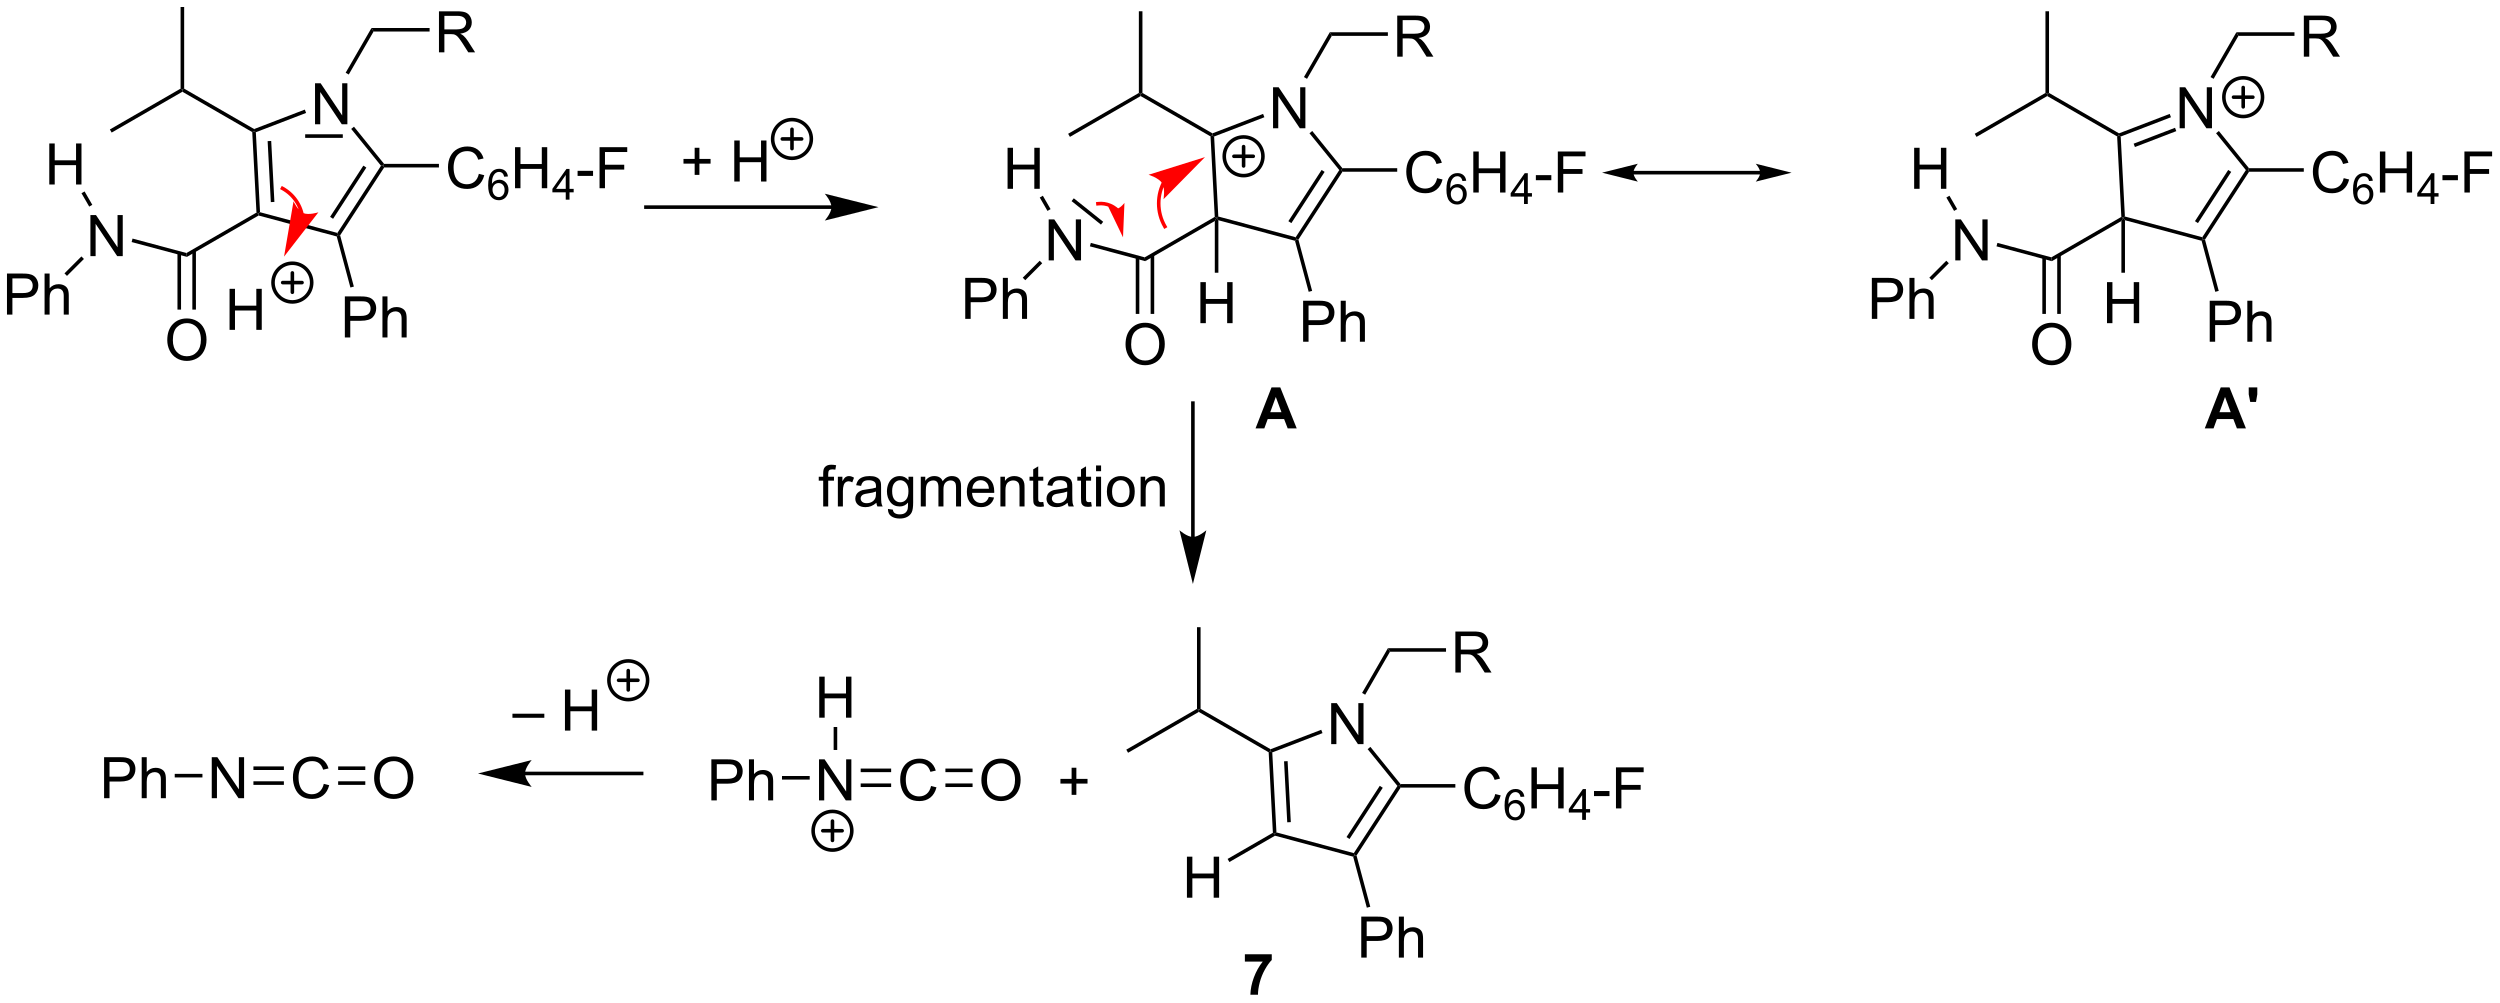 <?xml version="1.0" encoding="UTF-8"?>
<!DOCTYPE svg PUBLIC '-//W3C//DTD SVG 1.0//EN'
          'http://www.w3.org/TR/2001/REC-SVG-20010904/DTD/svg10.dtd'>
<svg stroke-dasharray="none" shape-rendering="auto" xmlns="http://www.w3.org/2000/svg" font-family="'Dialog'" text-rendering="auto" width="957" fill-opacity="1" color-interpolation="auto" color-rendering="auto" preserveAspectRatio="xMidYMid meet" font-size="12px" viewBox="0 0 957 384" fill="black" xmlns:xlink="http://www.w3.org/1999/xlink" stroke="black" image-rendering="auto" stroke-miterlimit="10" stroke-linecap="square" stroke-linejoin="miter" font-style="normal" stroke-width="1" height="384" stroke-dashoffset="0" font-weight="normal" stroke-opacity="1"
><!--Generated by the Batik Graphics2D SVG Generator--><defs id="genericDefs"
  /><g
  ><defs id="defs1"
    ><clipPath clipPathUnits="userSpaceOnUse" id="clipPath1"
      ><path d="M2.497 0.974 L361.23 0.974 L361.23 144.766 L2.497 144.766 L2.497 0.974 Z"
      /></clipPath
      ><clipPath clipPathUnits="userSpaceOnUse" id="clipPath2"
      ><path d="M37.576 101.942 L37.576 241.735 L386.334 241.735 L386.334 101.942 Z"
      /></clipPath
    ></defs
    ><g transform="scale(2.667,2.667) translate(-2.497,-0.974) matrix(1.029,0,0,1.029,-36.153,-103.883)"
    ><path d="M81.503 119.238 L81.503 113.512 L82.281 113.512 L85.289 118.007 L85.289 113.512 L86.016 113.512 L86.016 119.238 L85.237 119.238 L82.229 114.738 L82.229 119.238 L81.503 119.238 Z" stroke="none" clip-path="url(#clipPath2)"
    /></g
    ><g transform="matrix(2.743,0,0,2.743,-103.068,-279.619)"
    ><path d="M73.659 132.016 L73.624 131.748 L73.864 131.554 L84.66 134.446 L84.771 134.735 L84.567 134.939 Z" stroke="none" clip-path="url(#clipPath2)"
    /></g
    ><g transform="matrix(2.743,0,0,2.743,-103.068,-279.619)"
    ><path d="M85.041 134.778 L84.771 134.735 L84.66 134.446 L90.747 125.073 L91.056 125.057 L91.192 125.307 ZM84.06 132.474 L88.701 125.327 L88.282 125.055 L83.641 132.202 Z" stroke="none" clip-path="url(#clipPath2)"
    /></g
    ><g transform="matrix(2.743,0,0,2.743,-103.068,-279.619)"
    ><path d="M86.974 119.619 L86.586 119.934 L90.747 125.073 L91.056 125.057 L91.175 124.807 L86.974 119.619 Z" stroke="none" clip-path="url(#clipPath2)"
    /></g
    ><g transform="matrix(2.743,0,0,2.743,-103.068,-279.619)"
    ><path d="M80.113 117.233 L80.292 117.7 L73.279 120.392 L73.02 120.224 L73.041 119.948 Z" stroke="none" clip-path="url(#clipPath2)"
    /></g
    ><g transform="matrix(2.743,0,0,2.743,-103.068,-279.619)"
    ><path d="M72.777 120.373 L73.02 120.224 L73.279 120.392 L73.864 131.554 L73.624 131.748 L73.366 131.608 ZM74.924 121.635 L75.37 130.145 L75.869 130.119 L75.423 121.609 Z" stroke="none" clip-path="url(#clipPath2)"
    /></g
    ><g transform="matrix(2.743,0,0,2.743,-103.068,-279.619)"
    ><path d="M85.7 149.032 L85.7 143.305 L87.861 143.305 Q88.431 143.305 88.731 143.36 Q89.153 143.43 89.437 143.628 Q89.723 143.823 89.897 144.18 Q90.072 144.534 90.072 144.962 Q90.072 145.691 89.606 146.198 Q89.142 146.704 87.926 146.704 L86.457 146.704 L86.457 149.032 L85.7 149.032 ZM86.457 146.027 L87.939 146.027 Q88.674 146.027 88.981 145.753 Q89.291 145.48 89.291 144.985 Q89.291 144.625 89.108 144.37 Q88.926 144.113 88.629 144.032 Q88.439 143.98 87.924 143.98 L86.457 143.98 L86.457 146.027 ZM90.947 149.032 L90.947 143.305 L91.65 143.305 L91.65 145.36 Q92.142 144.79 92.892 144.79 Q93.353 144.79 93.692 144.972 Q94.033 145.152 94.179 145.472 Q94.325 145.792 94.325 146.402 L94.325 149.032 L93.621 149.032 L93.621 146.402 Q93.621 145.875 93.392 145.636 Q93.166 145.394 92.746 145.394 Q92.434 145.394 92.158 145.558 Q91.885 145.719 91.767 145.998 Q91.65 146.274 91.65 146.761 L91.65 149.032 L90.947 149.032 Z" stroke="none" clip-path="url(#clipPath2)"
    /></g
    ><g transform="matrix(2.743,0,0,2.743,-103.068,-279.619)"
    ><path d="M84.567 134.939 L84.771 134.735 L85.041 134.778 L86.958 141.933 L86.475 142.062 Z" stroke="none" clip-path="url(#clipPath2)"
    /></g
    ><g transform="matrix(2.743,0,0,2.743,-103.068,-279.619)"
    ><path d="M104.399 126.199 L105.157 126.389 Q104.92 127.324 104.3 127.816 Q103.68 128.306 102.787 128.306 Q101.86 128.306 101.279 127.928 Q100.701 127.55 100.396 126.837 Q100.094 126.121 100.094 125.3 Q100.094 124.404 100.435 123.74 Q100.779 123.074 101.409 122.727 Q102.04 122.381 102.797 122.381 Q103.657 122.381 104.243 122.819 Q104.829 123.256 105.06 124.05 L104.313 124.225 Q104.115 123.6 103.735 123.316 Q103.357 123.029 102.782 123.029 Q102.123 123.029 101.678 123.347 Q101.235 123.662 101.055 124.196 Q100.876 124.73 100.876 125.295 Q100.876 126.027 101.089 126.571 Q101.303 127.115 101.751 127.386 Q102.201 127.654 102.724 127.654 Q103.36 127.654 103.8 127.287 Q104.243 126.92 104.399 126.199 Z" stroke="none" clip-path="url(#clipPath2)"
    /></g
    ><g transform="matrix(2.743,0,0,2.743,-103.068,-279.619)"
    ><path d="M108.46 126.562 L107.934 126.603 Q107.864 126.293 107.735 126.152 Q107.522 125.928 107.208 125.928 Q106.956 125.928 106.766 126.068 Q106.516 126.25 106.372 126.6 Q106.229 126.947 106.223 127.592 Q106.415 127.301 106.69 127.16 Q106.965 127.019 107.266 127.019 Q107.793 127.019 108.165 127.408 Q108.536 127.797 108.536 128.412 Q108.536 128.816 108.36 129.164 Q108.186 129.51 107.881 129.695 Q107.577 129.881 107.19 129.881 Q106.532 129.881 106.116 129.396 Q105.7 128.91 105.7 127.797 Q105.7 126.551 106.159 125.986 Q106.561 125.494 107.241 125.494 Q107.747 125.494 108.071 125.779 Q108.395 126.062 108.46 126.562 ZM106.305 128.414 Q106.305 128.688 106.421 128.938 Q106.538 129.185 106.745 129.316 Q106.954 129.445 107.182 129.445 Q107.516 129.445 107.756 129.176 Q107.997 128.906 107.997 128.443 Q107.997 127.998 107.758 127.742 Q107.522 127.486 107.161 127.486 Q106.803 127.486 106.553 127.742 Q106.305 127.998 106.305 128.414 Z" stroke="none" clip-path="url(#clipPath2)"
    /></g
    ><g transform="matrix(2.743,0,0,2.743,-103.068,-279.619)"
    ><path d="M109.451 128.207 L109.451 122.48 L110.209 122.48 L110.209 124.832 L113.185 124.832 L113.185 122.48 L113.943 122.48 L113.943 128.207 L113.185 128.207 L113.185 125.506 L110.209 125.506 L110.209 128.207 L109.451 128.207 Z" stroke="none" clip-path="url(#clipPath2)"
    /></g
    ><g transform="matrix(2.743,0,0,2.743,-103.068,-279.619)"
    ><path d="M116.527 129.807 L116.527 128.777 L114.664 128.777 L114.664 128.295 L116.624 125.512 L117.054 125.512 L117.054 128.295 L117.634 128.295 L117.634 128.777 L117.054 128.777 L117.054 129.807 L116.527 129.807 ZM116.527 128.295 L116.527 126.357 L115.183 128.295 L116.527 128.295 Z" stroke="none" clip-path="url(#clipPath2)"
    /></g
    ><g transform="matrix(2.743,0,0,2.743,-103.068,-279.619)"
    ><path d="M118.18 126.488 L118.18 125.779 L120.338 125.779 L120.338 126.488 L118.18 126.488 ZM121.245 128.207 L121.245 122.48 L125.109 122.48 L125.109 123.154 L122.002 123.154 L122.002 124.928 L124.69 124.928 L124.69 125.605 L122.002 125.605 L122.002 128.207 L121.245 128.207 Z" stroke="none" clip-path="url(#clipPath2)"
    /></g
    ><g transform="matrix(2.743,0,0,2.743,-103.068,-279.619)"
    ><path d="M91.192 125.307 L91.056 125.057 L91.175 124.807 L98.831 124.807 L98.831 125.307 Z" stroke="none" clip-path="url(#clipPath2)"
    /></g
    ><g transform="matrix(2.743,0,0,2.743,-103.068,-279.619)"
    ><path d="M86.246 112.34 L85.813 112.09 L89.419 105.844 L89.708 106.344 Z" stroke="none" clip-path="url(#clipPath2)"
    /></g
    ><g transform="matrix(2.743,0,0,2.743,-103.068,-279.619)"
    ><path d="M98.834 109.244 L98.834 103.518 L101.373 103.518 Q102.138 103.518 102.537 103.671 Q102.935 103.825 103.172 104.216 Q103.412 104.606 103.412 105.08 Q103.412 105.69 103.016 106.109 Q102.623 106.526 101.797 106.638 Q102.099 106.783 102.255 106.924 Q102.586 107.229 102.883 107.684 L103.88 109.244 L102.927 109.244 L102.169 108.052 Q101.836 107.536 101.62 107.263 Q101.406 106.989 101.237 106.88 Q101.068 106.77 100.891 106.729 Q100.763 106.7 100.469 106.7 L99.591 106.7 L99.591 109.244 L98.834 109.244 ZM99.591 106.044 L101.219 106.044 Q101.74 106.044 102.031 105.937 Q102.326 105.83 102.477 105.593 Q102.63 105.356 102.63 105.08 Q102.63 104.674 102.334 104.414 Q102.039 104.151 101.404 104.151 L99.591 104.151 L99.591 106.044 Z" stroke="none" clip-path="url(#clipPath2)"
    /></g
    ><g transform="matrix(2.743,0,0,2.743,-103.068,-279.619)"
    ><path d="M89.708 106.344 L89.419 105.844 L97.528 105.844 L97.528 106.344 Z" stroke="none" clip-path="url(#clipPath2)"
    /></g
    ><g transform="matrix(2.743,0,0,2.743,-103.068,-279.619)"
    ><path d="M211.304 236.133 L211.304 235.114 L215.056 235.114 L215.056 235.911 Q214.593 236.367 214.111 237.224 Q213.632 238.078 213.379 239.041 Q213.127 240.005 213.132 240.763 L212.072 240.763 Q212.101 239.575 212.562 238.341 Q213.025 237.107 213.798 236.133 L211.304 236.133 Z" stroke="none" clip-path="url(#clipPath2)"
    /></g
    ><g transform="matrix(2.743,0,0,2.743,-103.068,-279.619)"
    ><path d="M73.041 119.948 L73.02 120.224 L72.777 120.373 L63.026 114.743 L63.026 114.454 L63.276 114.309 Z" stroke="none" clip-path="url(#clipPath2)"
    /></g
    ><g transform="matrix(2.743,0,0,2.743,-103.068,-279.619)"
    ><path d="M62.776 114.309 L63.026 114.454 L63.026 114.743 L53.157 120.44 L52.907 120.007 Z" stroke="none" clip-path="url(#clipPath2)"
    /></g
    ><g transform="matrix(2.743,0,0,2.743,-103.068,-279.619)"
    ><path d="M63.276 114.309 L63.026 114.454 L62.776 114.309 L62.776 102.914 L63.276 102.914 Z" stroke="none" clip-path="url(#clipPath2)"
    /></g
    ><g transform="matrix(2.743,0,0,2.743,-103.068,-279.619)"
    ><path d="M73.366 131.608 L73.624 131.748 L73.659 132.016 L63.665 137.786 L63.594 137.25 Z" stroke="none" clip-path="url(#clipPath2)"
    /></g
    ><g transform="matrix(2.743,0,0,2.743,-103.068,-279.619)"
    ><path d="M50.192 137.681 L50.192 131.955 L50.971 131.955 L53.979 136.45 L53.979 131.955 L54.705 131.955 L54.705 137.681 L53.927 137.681 L50.919 133.181 L50.919 137.681 L50.192 137.681 Z" stroke="none" clip-path="url(#clipPath2)"
    /></g
    ><g transform="matrix(2.743,0,0,2.743,-103.068,-279.619)"
    ><path d="M63.594 137.25 L63.665 137.786 L55.943 135.717 L56.073 135.234 Z" stroke="none" clip-path="url(#clipPath2)"
    /></g
    ><g transform="matrix(2.743,0,0,2.743,-103.068,-279.619)"
    ><path d="M38.548 145.841 L38.548 140.115 L40.709 140.115 Q41.28 140.115 41.579 140.169 Q42.001 140.24 42.285 140.438 Q42.571 140.633 42.746 140.99 Q42.92 141.344 42.92 141.771 Q42.92 142.5 42.454 143.008 Q41.991 143.513 40.774 143.513 L39.306 143.513 L39.306 145.841 L38.548 145.841 ZM39.306 142.836 L40.788 142.836 Q41.522 142.836 41.829 142.563 Q42.139 142.289 42.139 141.794 Q42.139 141.435 41.957 141.18 Q41.774 140.922 41.478 140.841 Q41.288 140.789 40.772 140.789 L39.306 140.789 L39.306 142.836 ZM43.795 145.841 L43.795 140.115 L44.498 140.115 L44.498 142.169 Q44.991 141.599 45.741 141.599 Q46.202 141.599 46.54 141.781 Q46.881 141.961 47.027 142.281 Q47.173 142.602 47.173 143.211 L47.173 145.841 L46.47 145.841 L46.47 143.211 Q46.47 142.685 46.241 142.446 Q46.014 142.203 45.595 142.203 Q45.282 142.203 45.006 142.367 Q44.733 142.529 44.616 142.808 Q44.498 143.084 44.498 143.571 L44.498 145.841 L43.795 145.841 Z" stroke="none" clip-path="url(#clipPath2)"
    /></g
    ><g transform="matrix(2.743,0,0,2.743,-103.068,-279.619)"
    ><path d="M48.936 137.725 L49.289 138.078 L46.924 140.444 L46.57 140.091 Z" stroke="none" clip-path="url(#clipPath2)"
    /></g
    ><g transform="matrix(2.743,0,0,2.743,-103.068,-279.619)"
    ><path d="M44.453 127.687 L44.453 121.961 L45.211 121.961 L45.211 124.312 L48.188 124.312 L48.188 121.961 L48.946 121.961 L48.946 127.687 L48.188 127.687 L48.188 124.987 L45.211 124.987 L45.211 127.687 L44.453 127.687 Z" stroke="none" clip-path="url(#clipPath2)"
    /></g
    ><g transform="matrix(2.743,0,0,2.743,-103.068,-279.619)"
    ><path d="M50.457 130.522 L50.024 130.772 L48.945 128.904 L49.378 128.654 Z" stroke="none" clip-path="url(#clipPath2)"
    /></g
    ><g transform="matrix(2.743,0,0,2.743,-103.068,-279.619)"
    ><path d="M153.609 130.597 L127.718 130.597 L127.468 130.597 L127.468 131.097 L127.718 131.097 L153.609 131.097 L153.859 131.097 L153.859 130.597 L153.609 130.597 ZM160.174 130.847 L152.674 128.972 C152.674 128.972 153.609 130.026 153.609 130.847 C153.609 131.667 152.674 132.722 152.674 132.722 Z" stroke="none" clip-path="url(#clipPath2)"
    /></g
    ><g transform="matrix(2.743,0,0,2.743,-103.068,-279.619)"
    ><path d="M215.235 119.839 L215.235 114.113 L216.014 114.113 L219.022 118.608 L219.022 114.113 L219.748 114.113 L219.748 119.839 L218.97 119.839 L215.962 115.339 L215.962 119.839 L215.235 119.839 Z" stroke="none" clip-path="url(#clipPath2)"
    /></g
    ><g transform="matrix(2.743,0,0,2.743,-103.068,-279.619)"
    ><path d="M207.606 132.675 L207.356 132.349 L207.596 132.155 L218.392 135.048 L218.503 135.336 L218.299 135.54 Z" stroke="none" clip-path="url(#clipPath2)"
    /></g
    ><g transform="matrix(2.743,0,0,2.743,-103.068,-279.619)"
    ><path d="M218.773 135.379 L218.503 135.336 L218.392 135.048 L224.48 125.674 L224.788 125.658 L224.924 125.908 ZM217.793 133.075 L222.434 125.928 L222.015 125.656 L217.373 132.803 Z" stroke="none" clip-path="url(#clipPath2)"
    /></g
    ><g transform="matrix(2.743,0,0,2.743,-103.068,-279.619)"
    ><path d="M224.907 125.408 L224.788 125.658 L224.48 125.674 L220.318 120.535 L220.707 120.22 Z" stroke="none" clip-path="url(#clipPath2)"
    /></g
    ><g transform="matrix(2.743,0,0,2.743,-103.068,-279.619)"
    ><path d="M213.846 117.834 L214.025 118.301 L207.012 120.993 L206.752 120.825 L206.774 120.549 Z" stroke="none" clip-path="url(#clipPath2)"
    /></g
    ><g transform="matrix(2.743,0,0,2.743,-103.068,-279.619)"
    ><path d="M206.51 120.974 L206.752 120.825 L207.012 120.993 L207.596 132.155 L207.356 132.349 L207.099 132.209 Z" stroke="none" clip-path="url(#clipPath2)"
    /></g
    ><g transform="matrix(2.743,0,0,2.743,-103.068,-279.619)"
    ><path d="M219.432 149.633 L219.432 143.906 L221.594 143.906 Q222.164 143.906 222.463 143.961 Q222.885 144.031 223.169 144.229 Q223.456 144.424 223.63 144.781 Q223.804 145.135 223.804 145.562 Q223.804 146.292 223.338 146.799 Q222.875 147.305 221.659 147.305 L220.19 147.305 L220.19 149.633 L219.432 149.633 ZM220.19 146.628 L221.672 146.628 Q222.406 146.628 222.713 146.354 Q223.023 146.081 223.023 145.586 Q223.023 145.226 222.841 144.971 Q222.659 144.714 222.362 144.633 Q222.172 144.581 221.656 144.581 L220.19 144.581 L220.19 146.628 ZM224.679 149.633 L224.679 143.906 L225.383 143.906 L225.383 145.961 Q225.875 145.391 226.625 145.391 Q227.086 145.391 227.424 145.573 Q227.765 145.753 227.911 146.073 Q228.057 146.393 228.057 147.003 L228.057 149.633 L227.354 149.633 L227.354 147.003 Q227.354 146.476 227.125 146.237 Q226.898 145.995 226.479 145.995 Q226.167 145.995 225.89 146.159 Q225.617 146.32 225.5 146.599 Q225.383 146.875 225.383 147.362 L225.383 149.633 L224.679 149.633 Z" stroke="none" clip-path="url(#clipPath2)"
    /></g
    ><g transform="matrix(2.743,0,0,2.743,-103.068,-279.619)"
    ><path d="M218.299 135.54 L218.503 135.336 L218.773 135.379 L220.691 142.534 L220.208 142.663 Z" stroke="none" clip-path="url(#clipPath2)"
    /></g
    ><g transform="matrix(2.743,0,0,2.743,-103.068,-279.619)"
    ><path d="M238.131 126.8 L238.889 126.99 Q238.652 127.925 238.032 128.417 Q237.413 128.907 236.519 128.907 Q235.592 128.907 235.012 128.529 Q234.434 128.151 234.129 127.438 Q233.827 126.722 233.827 125.901 Q233.827 125.006 234.168 124.341 Q234.512 123.675 235.142 123.329 Q235.772 122.982 236.53 122.982 Q237.389 122.982 237.975 123.42 Q238.561 123.857 238.793 124.651 L238.046 124.826 Q237.848 124.201 237.467 123.917 Q237.09 123.631 236.514 123.631 Q235.855 123.631 235.41 123.948 Q234.967 124.263 234.788 124.797 Q234.608 125.331 234.608 125.896 Q234.608 126.628 234.821 127.172 Q235.035 127.716 235.483 127.987 Q235.934 128.256 236.457 128.256 Q237.092 128.256 237.532 127.888 Q237.975 127.521 238.131 126.8 Z" stroke="none" clip-path="url(#clipPath2)"
    /></g
    ><g transform="matrix(2.743,0,0,2.743,-103.068,-279.619)"
    ><path d="M242.192 127.164 L241.667 127.205 Q241.596 126.894 241.467 126.753 Q241.255 126.529 240.94 126.529 Q240.688 126.529 240.499 126.669 Q240.249 126.851 240.104 127.201 Q239.962 127.548 239.956 128.193 Q240.147 127.902 240.423 127.761 Q240.698 127.621 240.999 127.621 Q241.526 127.621 241.897 128.009 Q242.268 128.398 242.268 129.013 Q242.268 129.417 242.092 129.765 Q241.919 130.111 241.614 130.296 Q241.309 130.482 240.923 130.482 Q240.264 130.482 239.848 129.998 Q239.432 129.511 239.432 128.398 Q239.432 127.152 239.891 126.587 Q240.294 126.095 240.973 126.095 Q241.479 126.095 241.803 126.38 Q242.128 126.664 242.192 127.164 ZM240.038 129.015 Q240.038 129.289 240.153 129.539 Q240.27 129.787 240.477 129.917 Q240.686 130.046 240.915 130.046 Q241.249 130.046 241.489 129.777 Q241.729 129.507 241.729 129.044 Q241.729 128.599 241.491 128.343 Q241.255 128.087 240.893 128.087 Q240.536 128.087 240.286 128.343 Q240.038 128.599 240.038 129.015 Z" stroke="none" clip-path="url(#clipPath2)"
    /></g
    ><g transform="matrix(2.743,0,0,2.743,-103.068,-279.619)"
    ><path d="M243.183 128.808 L243.183 123.081 L243.941 123.081 L243.941 125.433 L246.918 125.433 L246.918 123.081 L247.675 123.081 L247.675 128.808 L246.918 128.808 L246.918 126.107 L243.941 126.107 L243.941 128.808 L243.183 128.808 Z" stroke="none" clip-path="url(#clipPath2)"
    /></g
    ><g transform="matrix(2.743,0,0,2.743,-103.068,-279.619)"
    ><path d="M250.259 130.408 L250.259 129.378 L248.396 129.378 L248.396 128.896 L250.357 126.113 L250.787 126.113 L250.787 128.896 L251.367 128.896 L251.367 129.378 L250.787 129.378 L250.787 130.408 L250.259 130.408 ZM250.259 128.896 L250.259 126.959 L248.916 128.896 L250.259 128.896 Z" stroke="none" clip-path="url(#clipPath2)"
    /></g
    ><g transform="matrix(2.743,0,0,2.743,-103.068,-279.619)"
    ><path d="M251.912 127.089 L251.912 126.381 L254.071 126.381 L254.071 127.089 L251.912 127.089 ZM254.977 128.808 L254.977 123.081 L258.842 123.081 L258.842 123.756 L255.735 123.756 L255.735 125.529 L258.422 125.529 L258.422 126.206 L255.735 126.206 L255.735 128.808 L254.977 128.808 Z" stroke="none" clip-path="url(#clipPath2)"
    /></g
    ><g transform="matrix(2.743,0,0,2.743,-103.068,-279.619)"
    ><path d="M224.924 125.908 L224.788 125.658 L224.907 125.408 L232.563 125.408 L232.563 125.908 Z" stroke="none" clip-path="url(#clipPath2)"
    /></g
    ><g transform="matrix(2.743,0,0,2.743,-103.068,-279.619)"
    ><path d="M219.979 112.941 L219.546 112.691 L223.152 106.445 L223.44 106.945 Z" stroke="none" clip-path="url(#clipPath2)"
    /></g
    ><g transform="matrix(2.743,0,0,2.743,-103.068,-279.619)"
    ><path d="M232.566 109.845 L232.566 104.119 L235.105 104.119 Q235.871 104.119 236.269 104.272 Q236.668 104.426 236.905 104.817 Q237.144 105.207 237.144 105.681 Q237.144 106.291 236.749 106.71 Q236.355 107.127 235.53 107.239 Q235.832 107.385 235.988 107.525 Q236.319 107.83 236.616 108.285 L237.613 109.845 L236.66 109.845 L235.902 108.653 Q235.569 108.137 235.353 107.864 Q235.139 107.59 234.97 107.481 Q234.801 107.371 234.624 107.33 Q234.496 107.301 234.202 107.301 L233.324 107.301 L233.324 109.845 L232.566 109.845 ZM233.324 106.645 L234.952 106.645 Q235.472 106.645 235.764 106.538 Q236.058 106.431 236.209 106.194 Q236.363 105.957 236.363 105.681 Q236.363 105.275 236.066 105.015 Q235.772 104.752 235.137 104.752 L233.324 104.752 L233.324 106.645 Z" stroke="none" clip-path="url(#clipPath2)"
    /></g
    ><g transform="matrix(2.743,0,0,2.743,-103.068,-279.619)"
    ><path d="M223.44 106.945 L223.152 106.445 L231.261 106.445 L231.261 106.945 Z" stroke="none" clip-path="url(#clipPath2)"
    /></g
    ><g transform="matrix(2.743,0,0,2.743,-103.068,-279.619)"
    ><path d="M206.774 120.549 L206.752 120.825 L206.51 120.974 L196.758 115.344 L196.758 115.055 L197.008 114.911 Z" stroke="none" clip-path="url(#clipPath2)"
    /></g
    ><g transform="matrix(2.743,0,0,2.743,-103.068,-279.619)"
    ><path d="M196.508 114.911 L196.758 115.055 L196.758 115.344 L186.889 121.041 L186.639 120.609 Z" stroke="none" clip-path="url(#clipPath2)"
    /></g
    ><g transform="matrix(2.743,0,0,2.743,-103.068,-279.619)"
    ><path d="M197.008 114.911 L196.758 115.055 L196.508 114.911 L196.508 103.515 L197.008 103.515 Z" stroke="none" clip-path="url(#clipPath2)"
    /></g
    ><g transform="matrix(2.743,0,0,2.743,-103.068,-279.619)"
    ><path d="M207.099 132.209 L207.356 132.349 L207.106 132.782 L197.398 138.387 L197.327 137.851 Z" stroke="none" clip-path="url(#clipPath2)"
    /></g
    ><g transform="matrix(2.743,0,0,2.743,-103.068,-279.619)"
    ><path d="M183.925 138.282 L183.925 132.556 L184.703 132.556 L187.711 137.051 L187.711 132.556 L188.438 132.556 L188.438 138.282 L187.659 138.282 L184.651 133.782 L184.651 138.282 L183.925 138.282 Z" stroke="none" clip-path="url(#clipPath2)"
    /></g
    ><g transform="matrix(2.743,0,0,2.743,-103.068,-279.619)"
    ><path d="M197.327 137.851 L197.398 138.387 L189.676 136.319 L189.805 135.835 Z" stroke="none" clip-path="url(#clipPath2)"
    /></g
    ><g transform="matrix(2.743,0,0,2.743,-103.068,-279.619)"
    ><path d="M172.28 146.442 L172.28 140.716 L174.442 140.716 Q175.012 140.716 175.312 140.771 Q175.733 140.841 176.017 141.039 Q176.304 141.234 176.478 141.591 Q176.653 141.945 176.653 142.372 Q176.653 143.101 176.187 143.609 Q175.723 144.114 174.507 144.114 L173.038 144.114 L173.038 146.442 L172.28 146.442 ZM173.038 143.437 L174.52 143.437 Q175.254 143.437 175.562 143.164 Q175.871 142.89 175.871 142.396 Q175.871 142.036 175.689 141.781 Q175.507 141.523 175.21 141.442 Q175.02 141.39 174.504 141.39 L173.038 141.39 L173.038 143.437 ZM177.528 146.442 L177.528 140.716 L178.231 140.716 L178.231 142.771 Q178.723 142.2 179.473 142.2 Q179.934 142.2 180.273 142.383 Q180.614 142.562 180.76 142.883 Q180.905 143.203 180.905 143.812 L180.905 146.442 L180.202 146.442 L180.202 143.812 Q180.202 143.286 179.973 143.047 Q179.746 142.804 179.327 142.804 Q179.015 142.804 178.739 142.969 Q178.465 143.13 178.348 143.409 Q178.231 143.685 178.231 144.172 L178.231 146.442 L177.528 146.442 Z" stroke="none" clip-path="url(#clipPath2)"
    /></g
    ><g transform="matrix(2.743,0,0,2.743,-103.068,-279.619)"
    ><path d="M182.668 138.326 L183.022 138.679 L180.656 141.045 L180.303 140.692 Z" stroke="none" clip-path="url(#clipPath2)"
    /></g
    ><g transform="matrix(2.743,0,0,2.743,-103.068,-279.619)"
    ><path d="M178.186 128.288 L178.186 122.562 L178.944 122.562 L178.944 124.913 L181.92 124.913 L181.92 122.562 L182.678 122.562 L182.678 128.288 L181.92 128.288 L181.92 125.588 L178.944 125.588 L178.944 128.288 L178.186 128.288 Z" stroke="none" clip-path="url(#clipPath2)"
    /></g
    ><g transform="matrix(2.743,0,0,2.743,-103.068,-279.619)"
    ><path d="M184.189 131.123 L183.756 131.373 L182.678 129.505 L183.111 129.255 Z" stroke="none" clip-path="url(#clipPath2)"
    /></g
    ><g transform="matrix(2.743,0,0,2.743,-103.068,-279.619)"
    ><path d="M194.65 150.02 Q194.65 148.593 195.416 147.788 Q196.182 146.981 197.393 146.981 Q198.184 146.981 198.82 147.361 Q199.458 147.739 199.791 148.416 Q200.127 149.093 200.127 149.952 Q200.127 150.825 199.775 151.512 Q199.424 152.2 198.778 152.554 Q198.135 152.908 197.387 152.908 Q196.58 152.908 195.942 152.518 Q195.307 152.124 194.978 151.45 Q194.65 150.773 194.65 150.02 ZM195.432 150.031 Q195.432 151.067 195.986 151.663 Q196.543 152.257 197.385 152.257 Q198.239 152.257 198.791 151.656 Q199.346 151.054 199.346 149.95 Q199.346 149.249 199.109 148.729 Q198.872 148.208 198.416 147.921 Q197.963 147.632 197.395 147.632 Q196.59 147.632 196.01 148.187 Q195.432 148.739 195.432 150.031 Z" stroke="none" clip-path="url(#clipPath2)"
    /></g
    ><g transform="matrix(2.743,0,0,2.743,-103.068,-279.619)"
    ><path d="M196.074 137.841 L196.074 145.747 L196.574 145.747 L196.574 137.841 ZM198.151 137.52 L198.151 145.747 L198.651 145.747 L198.651 137.52 Z" stroke="none" clip-path="url(#clipPath2)"
    /></g
    ><g transform="matrix(2.743,0,0,2.743,-103.068,-279.619)"
    ><path d="M205.097 147.039 L205.097 141.313 L205.855 141.313 L205.855 143.664 L208.831 143.664 L208.831 141.313 L209.589 141.313 L209.589 147.039 L208.831 147.039 L208.831 144.339 L205.855 144.339 L205.855 147.039 L205.097 147.039 Z" stroke="none" clip-path="url(#clipPath2)"
    /></g
    ><g transform="matrix(2.743,0,0,2.743,-103.068,-279.619)"
    ><path d="M207.106 132.782 L207.356 132.349 L207.606 132.675 L207.606 140.005 L207.106 140.005 Z" stroke="none" clip-path="url(#clipPath2)"
    /></g
    ><g transform="matrix(2.743,0,0,2.743,-103.068,-279.619)"
    ><path d="M283.221 125.788 L265.525 125.788 L265.275 125.788 L265.275 126.288 L265.525 126.288 L283.221 126.288 L283.471 126.288 L283.471 125.788 L283.221 125.788 ZM287.596 126.038 L282.596 124.788 C282.596 124.788 283.221 125.491 283.221 126.038 C283.221 126.585 282.596 127.288 282.596 127.288 ZM261.15 126.038 L266.15 127.288 C266.15 127.288 265.525 126.585 265.525 126.038 C265.525 125.491 266.15 124.788 266.15 124.788 Z" stroke="none" clip-path="url(#clipPath2)"
    /></g
    ><g transform="matrix(2.743,0,0,2.743,-103.068,-279.619)"
    ><path d="M341.755 119.839 L341.755 114.113 L342.534 114.113 L345.542 118.608 L345.542 114.113 L346.268 114.113 L346.268 119.839 L345.49 119.839 L342.482 115.339 L342.482 119.839 L341.755 119.839 Z" stroke="none" clip-path="url(#clipPath2)"
    /></g
    ><g transform="matrix(2.743,0,0,2.743,-103.068,-279.619)"
    ><path d="M334.126 132.675 L333.876 132.349 L334.116 132.155 L344.912 135.048 L345.023 135.336 L344.819 135.54 Z" stroke="none" clip-path="url(#clipPath2)"
    /></g
    ><g transform="matrix(2.743,0,0,2.743,-103.068,-279.619)"
    ><path d="M345.293 135.379 L345.023 135.336 L344.912 135.048 L351 125.674 L351.308 125.658 L351.444 125.908 ZM344.313 133.075 L348.954 125.928 L348.534 125.656 L343.893 132.803 Z" stroke="none" clip-path="url(#clipPath2)"
    /></g
    ><g transform="matrix(2.743,0,0,2.743,-103.068,-279.619)"
    ><path d="M351.428 125.408 L351.308 125.658 L351 125.674 L346.838 120.535 L347.227 120.22 Z" stroke="none" clip-path="url(#clipPath2)"
    /></g
    ><g transform="matrix(2.743,0,0,2.743,-103.068,-279.619)"
    ><path d="M340.366 117.834 L340.545 118.301 L333.531 120.993 L333.272 120.825 L333.294 120.549 ZM341.11 119.773 L335.336 121.99 L335.515 122.457 L341.289 120.24 Z" stroke="none" clip-path="url(#clipPath2)"
    /></g
    ><g transform="matrix(2.743,0,0,2.743,-103.068,-279.619)"
    ><path d="M333.03 120.974 L333.272 120.825 L333.531 120.993 L334.116 132.155 L333.876 132.349 L333.619 132.209 Z" stroke="none" clip-path="url(#clipPath2)"
    /></g
    ><g transform="matrix(2.743,0,0,2.743,-103.068,-279.619)"
    ><path d="M345.952 149.633 L345.952 143.906 L348.114 143.906 Q348.684 143.906 348.983 143.961 Q349.405 144.031 349.689 144.229 Q349.976 144.424 350.15 144.781 Q350.325 145.135 350.325 145.562 Q350.325 146.292 349.858 146.799 Q349.395 147.305 348.179 147.305 L346.71 147.305 L346.71 149.633 L345.952 149.633 ZM346.71 146.628 L348.192 146.628 Q348.926 146.628 349.233 146.354 Q349.543 146.081 349.543 145.586 Q349.543 145.226 349.361 144.971 Q349.179 144.714 348.882 144.633 Q348.692 144.581 348.176 144.581 L346.71 144.581 L346.71 146.628 ZM351.2 149.633 L351.2 143.906 L351.903 143.906 L351.903 145.961 Q352.395 145.391 353.145 145.391 Q353.606 145.391 353.944 145.573 Q354.285 145.753 354.431 146.073 Q354.577 146.393 354.577 147.003 L354.577 149.633 L353.874 149.633 L353.874 147.003 Q353.874 146.476 353.645 146.237 Q353.418 145.995 352.999 145.995 Q352.687 145.995 352.41 146.159 Q352.137 146.32 352.02 146.599 Q351.903 146.875 351.903 147.362 L351.903 149.633 L351.2 149.633 Z" stroke="none" clip-path="url(#clipPath2)"
    /></g
    ><g transform="matrix(2.743,0,0,2.743,-103.068,-279.619)"
    ><path d="M344.819 135.54 L345.023 135.336 L345.293 135.379 L347.211 142.534 L346.728 142.663 Z" stroke="none" clip-path="url(#clipPath2)"
    /></g
    ><g transform="matrix(2.743,0,0,2.743,-103.068,-279.619)"
    ><path d="M364.651 126.8 L365.409 126.99 Q365.172 127.925 364.553 128.417 Q363.933 128.907 363.039 128.907 Q362.112 128.907 361.532 128.529 Q360.954 128.151 360.649 127.438 Q360.347 126.722 360.347 125.901 Q360.347 125.006 360.688 124.341 Q361.032 123.675 361.662 123.329 Q362.292 122.982 363.05 122.982 Q363.909 122.982 364.495 123.42 Q365.081 123.857 365.313 124.651 L364.565 124.826 Q364.368 124.201 363.987 123.917 Q363.61 123.631 363.034 123.631 Q362.375 123.631 361.93 123.948 Q361.487 124.263 361.308 124.797 Q361.128 125.331 361.128 125.896 Q361.128 126.628 361.341 127.172 Q361.555 127.716 362.003 127.987 Q362.454 128.256 362.977 128.256 Q363.612 128.256 364.053 127.888 Q364.495 127.521 364.651 126.8 Z" stroke="none" clip-path="url(#clipPath2)"
    /></g
    ><g transform="matrix(2.743,0,0,2.743,-103.068,-279.619)"
    ><path d="M368.712 127.164 L368.187 127.205 Q368.116 126.894 367.987 126.753 Q367.774 126.529 367.46 126.529 Q367.208 126.529 367.019 126.669 Q366.769 126.851 366.624 127.201 Q366.481 127.548 366.476 128.193 Q366.667 127.902 366.942 127.761 Q367.218 127.621 367.519 127.621 Q368.046 127.621 368.417 128.009 Q368.788 128.398 368.788 129.013 Q368.788 129.417 368.612 129.765 Q368.438 130.111 368.134 130.296 Q367.829 130.482 367.442 130.482 Q366.784 130.482 366.368 129.998 Q365.952 129.511 365.952 128.398 Q365.952 127.152 366.411 126.587 Q366.813 126.095 367.493 126.095 Q367.999 126.095 368.323 126.38 Q368.647 126.664 368.712 127.164 ZM366.558 129.015 Q366.558 129.289 366.673 129.539 Q366.79 129.787 366.997 129.917 Q367.206 130.046 367.435 130.046 Q367.769 130.046 368.009 129.777 Q368.249 129.507 368.249 129.044 Q368.249 128.599 368.011 128.343 Q367.774 128.087 367.413 128.087 Q367.056 128.087 366.806 128.343 Q366.558 128.599 366.558 129.015 Z" stroke="none" clip-path="url(#clipPath2)"
    /></g
    ><g transform="matrix(2.743,0,0,2.743,-103.068,-279.619)"
    ><path d="M369.703 128.808 L369.703 123.081 L370.461 123.081 L370.461 125.433 L373.438 125.433 L373.438 123.081 L374.195 123.081 L374.195 128.808 L373.438 128.808 L373.438 126.107 L370.461 126.107 L370.461 128.808 L369.703 128.808 Z" stroke="none" clip-path="url(#clipPath2)"
    /></g
    ><g transform="matrix(2.743,0,0,2.743,-103.068,-279.619)"
    ><path d="M376.779 130.408 L376.779 129.378 L374.916 129.378 L374.916 128.896 L376.877 126.113 L377.307 126.113 L377.307 128.896 L377.887 128.896 L377.887 129.378 L377.307 129.378 L377.307 130.408 L376.779 130.408 ZM376.779 128.896 L376.779 126.959 L375.436 128.896 L376.779 128.896 Z" stroke="none" clip-path="url(#clipPath2)"
    /></g
    ><g transform="matrix(2.743,0,0,2.743,-103.068,-279.619)"
    ><path d="M378.432 127.089 L378.432 126.381 L380.591 126.381 L380.591 127.089 L378.432 127.089 ZM381.497 128.808 L381.497 123.081 L385.362 123.081 L385.362 123.756 L382.255 123.756 L382.255 125.529 L384.942 125.529 L384.942 126.206 L382.255 126.206 L382.255 128.808 L381.497 128.808 Z" stroke="none" clip-path="url(#clipPath2)"
    /></g
    ><g transform="matrix(2.743,0,0,2.743,-103.068,-279.619)"
    ><path d="M351.444 125.908 L351.308 125.658 L351.428 125.408 L359.083 125.408 L359.083 125.908 Z" stroke="none" clip-path="url(#clipPath2)"
    /></g
    ><g transform="matrix(2.743,0,0,2.743,-103.068,-279.619)"
    ><path d="M346.498 112.941 L346.066 112.691 L349.672 106.445 L349.96 106.945 Z" stroke="none" clip-path="url(#clipPath2)"
    /></g
    ><g transform="matrix(2.743,0,0,2.743,-103.068,-279.619)"
    ><path d="M359.086 109.845 L359.086 104.119 L361.625 104.119 Q362.391 104.119 362.789 104.272 Q363.188 104.426 363.425 104.817 Q363.664 105.207 363.664 105.681 Q363.664 106.291 363.268 106.71 Q362.875 107.127 362.05 107.239 Q362.352 107.385 362.508 107.525 Q362.839 107.83 363.136 108.285 L364.133 109.845 L363.18 109.845 L362.422 108.653 Q362.089 108.137 361.873 107.864 Q361.659 107.59 361.49 107.481 Q361.32 107.371 361.143 107.33 Q361.016 107.301 360.721 107.301 L359.844 107.301 L359.844 109.845 L359.086 109.845 ZM359.844 106.645 L361.471 106.645 Q361.992 106.645 362.284 106.538 Q362.578 106.431 362.729 106.194 Q362.883 105.957 362.883 105.681 Q362.883 105.275 362.586 105.015 Q362.292 104.752 361.656 104.752 L359.844 104.752 L359.844 106.645 Z" stroke="none" clip-path="url(#clipPath2)"
    /></g
    ><g transform="matrix(2.743,0,0,2.743,-103.068,-279.619)"
    ><path d="M349.96 106.945 L349.672 106.445 L357.781 106.445 L357.781 106.945 Z" stroke="none" clip-path="url(#clipPath2)"
    /></g
    ><g transform="matrix(2.743,0,0,2.743,-103.068,-279.619)"
    ><path d="M333.294 120.549 L333.272 120.825 L333.03 120.974 L323.278 115.344 L323.278 115.055 L323.528 114.911 Z" stroke="none" clip-path="url(#clipPath2)"
    /></g
    ><g transform="matrix(2.743,0,0,2.743,-103.068,-279.619)"
    ><path d="M323.028 114.911 L323.278 115.055 L323.278 115.344 L313.409 121.041 L313.159 120.609 Z" stroke="none" clip-path="url(#clipPath2)"
    /></g
    ><g transform="matrix(2.743,0,0,2.743,-103.068,-279.619)"
    ><path d="M323.528 114.911 L323.278 115.055 L323.028 114.911 L323.028 103.515 L323.528 103.515 Z" stroke="none" clip-path="url(#clipPath2)"
    /></g
    ><g transform="matrix(2.743,0,0,2.743,-103.068,-279.619)"
    ><path d="M333.619 132.209 L333.876 132.349 L333.626 132.782 L323.918 138.387 L323.847 137.851 Z" stroke="none" clip-path="url(#clipPath2)"
    /></g
    ><g transform="matrix(2.743,0,0,2.743,-103.068,-279.619)"
    ><path d="M310.445 138.282 L310.445 132.556 L311.223 132.556 L314.231 137.051 L314.231 132.556 L314.958 132.556 L314.958 138.282 L314.179 138.282 L311.171 133.782 L311.171 138.282 L310.445 138.282 Z" stroke="none" clip-path="url(#clipPath2)"
    /></g
    ><g transform="matrix(2.743,0,0,2.743,-103.068,-279.619)"
    ><path d="M323.847 137.851 L323.918 138.387 L316.196 136.319 L316.325 135.835 Z" stroke="none" clip-path="url(#clipPath2)"
    /></g
    ><g transform="matrix(2.743,0,0,2.743,-103.068,-279.619)"
    ><path d="M298.8 146.442 L298.8 140.716 L300.962 140.716 Q301.532 140.716 301.832 140.771 Q302.253 140.841 302.537 141.039 Q302.824 141.234 302.998 141.591 Q303.173 141.945 303.173 142.372 Q303.173 143.101 302.707 143.609 Q302.243 144.114 301.027 144.114 L299.558 144.114 L299.558 146.442 L298.8 146.442 ZM299.558 143.437 L301.04 143.437 Q301.774 143.437 302.082 143.164 Q302.392 142.89 302.392 142.396 Q302.392 142.036 302.209 141.781 Q302.027 141.523 301.73 141.442 Q301.54 141.39 301.024 141.39 L299.558 141.39 L299.558 143.437 ZM304.048 146.442 L304.048 140.716 L304.751 140.716 L304.751 142.771 Q305.243 142.2 305.993 142.2 Q306.454 142.2 306.793 142.383 Q307.134 142.562 307.279 142.883 Q307.425 143.203 307.425 143.812 L307.425 146.442 L306.722 146.442 L306.722 143.812 Q306.722 143.286 306.493 143.047 Q306.267 142.804 305.847 142.804 Q305.535 142.804 305.259 142.969 Q304.985 143.13 304.868 143.409 Q304.751 143.685 304.751 144.172 L304.751 146.442 L304.048 146.442 Z" stroke="none" clip-path="url(#clipPath2)"
    /></g
    ><g transform="matrix(2.743,0,0,2.743,-103.068,-279.619)"
    ><path d="M309.188 138.326 L309.542 138.679 L307.176 141.045 L306.823 140.692 Z" stroke="none" clip-path="url(#clipPath2)"
    /></g
    ><g transform="matrix(2.743,0,0,2.743,-103.068,-279.619)"
    ><path d="M304.706 128.288 L304.706 122.562 L305.464 122.562 L305.464 124.913 L308.44 124.913 L308.44 122.562 L309.198 122.562 L309.198 128.288 L308.44 128.288 L308.44 125.588 L305.464 125.588 L305.464 128.288 L304.706 128.288 Z" stroke="none" clip-path="url(#clipPath2)"
    /></g
    ><g transform="matrix(2.743,0,0,2.743,-103.068,-279.619)"
    ><path d="M310.709 131.123 L310.276 131.373 L309.198 129.505 L309.631 129.255 Z" stroke="none" clip-path="url(#clipPath2)"
    /></g
    ><g transform="matrix(2.743,0,0,2.743,-103.068,-279.619)"
    ><path d="M321.17 150.02 Q321.17 148.593 321.936 147.788 Q322.702 146.981 323.913 146.981 Q324.704 146.981 325.34 147.361 Q325.978 147.739 326.311 148.416 Q326.647 149.093 326.647 149.952 Q326.647 150.825 326.295 151.512 Q325.944 152.2 325.298 152.554 Q324.655 152.908 323.907 152.908 Q323.1 152.908 322.462 152.518 Q321.827 152.124 321.498 151.45 Q321.17 150.773 321.17 150.02 ZM321.952 150.031 Q321.952 151.067 322.506 151.663 Q323.063 152.257 323.905 152.257 Q324.759 152.257 325.311 151.656 Q325.866 151.054 325.866 149.95 Q325.866 149.249 325.629 148.729 Q325.392 148.208 324.936 147.921 Q324.483 147.632 323.915 147.632 Q323.11 147.632 322.53 148.187 Q321.952 148.739 321.952 150.031 Z" stroke="none" clip-path="url(#clipPath2)"
    /></g
    ><g transform="matrix(2.743,0,0,2.743,-103.068,-279.619)"
    ><path d="M322.594 137.841 L322.594 145.747 L323.094 145.747 L323.094 137.841 ZM324.671 137.52 L324.671 145.747 L325.171 145.747 L325.171 137.52 Z" stroke="none" clip-path="url(#clipPath2)"
    /></g
    ><g transform="matrix(2.743,0,0,2.743,-103.068,-279.619)"
    ><path d="M331.617 147.039 L331.617 141.313 L332.375 141.313 L332.375 143.664 L335.351 143.664 L335.351 141.313 L336.109 141.313 L336.109 147.039 L335.351 147.039 L335.351 144.339 L332.375 144.339 L332.375 147.039 L331.617 147.039 Z" stroke="none" clip-path="url(#clipPath2)"
    /></g
    ><g transform="matrix(2.743,0,0,2.743,-103.068,-279.619)"
    ><path d="M333.626 132.782 L333.876 132.349 L334.126 132.675 L334.126 140.005 L333.626 140.005 Z" stroke="none" clip-path="url(#clipPath2)"
    /></g
    ><g transform="matrix(2.743,0,0,2.743,-103.068,-279.619)"
    ><path d="M204.3 176.873 L204.3 158.194 L204.3 157.944 L203.8 157.944 L203.8 158.194 L203.8 176.873 L203.8 177.123 L204.3 177.123 L204.3 176.873 ZM204.05 183.438 L205.925 175.938 C205.925 175.938 204.871 176.873 204.05 176.873 C203.23 176.873 202.175 175.938 202.175 175.938 Z" stroke="none" clip-path="url(#clipPath2)"
    /></g
    ><g transform="matrix(2.743,0,0,2.743,-103.068,-279.619)"
    ><path d="M152.455 172.619 L152.455 169.018 L151.835 169.018 L151.835 168.471 L152.455 168.471 L152.455 168.028 Q152.455 167.611 152.53 167.408 Q152.632 167.135 152.887 166.966 Q153.142 166.794 153.603 166.794 Q153.9 166.794 154.26 166.864 L154.155 167.479 Q153.937 167.44 153.741 167.44 Q153.421 167.44 153.288 167.577 Q153.155 167.713 153.155 168.088 L153.155 168.471 L153.963 168.471 L153.963 169.018 L153.155 169.018 L153.155 172.619 L152.455 172.619 ZM154.503 172.619 L154.503 168.471 L155.136 168.471 L155.136 169.098 Q155.378 168.658 155.581 168.518 Q155.787 168.377 156.034 168.377 Q156.388 168.377 156.756 168.604 L156.513 169.255 Q156.256 169.104 155.998 169.104 Q155.769 169.104 155.584 169.242 Q155.401 169.38 155.323 169.627 Q155.206 170.002 155.206 170.447 L155.206 172.619 L154.503 172.619 ZM159.881 172.106 Q159.49 172.44 159.128 172.577 Q158.769 172.713 158.355 172.713 Q157.67 172.713 157.303 172.38 Q156.935 172.044 156.935 171.525 Q156.935 171.221 157.073 170.968 Q157.214 170.716 157.438 170.565 Q157.662 170.411 157.943 170.333 Q158.151 170.278 158.568 170.229 Q159.42 170.127 159.823 169.986 Q159.826 169.841 159.826 169.802 Q159.826 169.372 159.628 169.197 Q159.357 168.958 158.826 168.958 Q158.331 168.958 158.094 169.132 Q157.857 169.307 157.745 169.747 L157.058 169.653 Q157.151 169.213 157.365 168.942 Q157.581 168.669 157.988 168.523 Q158.394 168.377 158.928 168.377 Q159.459 168.377 159.79 168.502 Q160.123 168.627 160.279 168.817 Q160.435 169.005 160.498 169.294 Q160.534 169.473 160.534 169.942 L160.534 170.88 Q160.534 171.861 160.579 172.122 Q160.623 172.38 160.756 172.619 L160.021 172.619 Q159.912 172.4 159.881 172.106 ZM159.823 170.536 Q159.441 170.692 158.675 170.802 Q158.24 170.864 158.06 170.942 Q157.881 171.02 157.782 171.171 Q157.685 171.322 157.685 171.505 Q157.685 171.786 157.899 171.973 Q158.113 172.161 158.521 172.161 Q158.928 172.161 159.243 171.984 Q159.56 171.807 159.709 171.497 Q159.823 171.26 159.823 170.794 L159.823 170.536 ZM161.494 172.963 L162.179 173.065 Q162.22 173.382 162.416 173.525 Q162.679 173.721 163.132 173.721 Q163.619 173.721 163.885 173.525 Q164.15 173.33 164.244 172.979 Q164.299 172.765 164.296 172.075 Q163.835 172.619 163.148 172.619 Q162.291 172.619 161.822 172.002 Q161.353 171.385 161.353 170.52 Q161.353 169.927 161.567 169.427 Q161.783 168.924 162.192 168.65 Q162.601 168.377 163.15 168.377 Q163.885 168.377 164.361 168.971 L164.361 168.471 L165.01 168.471 L165.01 172.057 Q165.01 173.025 164.812 173.429 Q164.616 173.835 164.187 174.07 Q163.76 174.304 163.135 174.304 Q162.392 174.304 161.934 173.968 Q161.478 173.635 161.494 172.963 ZM162.077 170.471 Q162.077 171.286 162.4 171.661 Q162.726 172.036 163.213 172.036 Q163.697 172.036 164.025 171.663 Q164.353 171.291 164.353 170.494 Q164.353 169.731 164.015 169.346 Q163.679 168.958 163.202 168.958 Q162.734 168.958 162.405 169.341 Q162.077 169.721 162.077 170.471 ZM166.073 172.619 L166.073 168.471 L166.701 168.471 L166.701 169.052 Q166.896 168.747 167.219 168.562 Q167.545 168.377 167.959 168.377 Q168.42 168.377 168.714 168.57 Q169.011 168.76 169.131 169.104 Q169.623 168.377 170.412 168.377 Q171.029 168.377 171.36 168.718 Q171.693 169.059 171.693 169.77 L171.693 172.619 L170.995 172.619 L170.995 170.005 Q170.995 169.583 170.925 169.398 Q170.857 169.213 170.678 169.101 Q170.498 168.986 170.256 168.986 Q169.818 168.986 169.529 169.278 Q169.24 169.567 169.24 170.208 L169.24 172.619 L168.537 172.619 L168.537 169.924 Q168.537 169.455 168.365 169.221 Q168.193 168.986 167.803 168.986 Q167.506 168.986 167.253 169.143 Q167.003 169.299 166.888 169.601 Q166.776 169.9 166.776 170.466 L166.776 172.619 L166.073 172.619 ZM175.576 171.283 L176.303 171.372 Q176.131 172.01 175.665 172.361 Q175.201 172.713 174.48 172.713 Q173.568 172.713 173.034 172.153 Q172.503 171.591 172.503 170.58 Q172.503 169.533 173.042 168.955 Q173.581 168.377 174.441 168.377 Q175.271 168.377 175.797 168.945 Q176.326 169.51 176.326 170.536 Q176.326 170.598 176.323 170.723 L173.23 170.723 Q173.269 171.408 173.615 171.773 Q173.964 172.135 174.482 172.135 Q174.87 172.135 175.144 171.932 Q175.417 171.729 175.576 171.283 ZM173.269 170.145 L175.584 170.145 Q175.537 169.622 175.318 169.361 Q174.982 168.955 174.448 168.955 Q173.964 168.955 173.633 169.281 Q173.303 169.604 173.269 170.145 ZM177.187 172.619 L177.187 168.471 L177.82 168.471 L177.82 169.059 Q178.275 168.377 179.14 168.377 Q179.515 168.377 179.827 168.512 Q180.142 168.645 180.299 168.864 Q180.455 169.083 180.517 169.385 Q180.556 169.58 180.556 170.067 L180.556 172.619 L179.853 172.619 L179.853 170.096 Q179.853 169.666 179.77 169.452 Q179.689 169.239 179.481 169.114 Q179.273 168.986 178.991 168.986 Q178.541 168.986 178.215 169.273 Q177.89 169.557 177.89 170.354 L177.89 172.619 L177.187 172.619 ZM183.17 171.989 L183.271 172.611 Q182.974 172.674 182.74 172.674 Q182.357 172.674 182.146 172.554 Q181.935 172.432 181.849 172.234 Q181.763 172.036 181.763 171.403 L181.763 169.018 L181.248 169.018 L181.248 168.471 L181.763 168.471 L181.763 167.442 L182.464 167.02 L182.464 168.471 L183.17 168.471 L183.17 169.018 L182.464 169.018 L182.464 171.442 Q182.464 171.744 182.5 171.83 Q182.537 171.916 182.62 171.968 Q182.706 172.018 182.863 172.018 Q182.98 172.018 183.17 171.989 ZM186.564 172.106 Q186.174 172.44 185.812 172.577 Q185.452 172.713 185.038 172.713 Q184.353 172.713 183.986 172.38 Q183.619 172.044 183.619 171.525 Q183.619 171.221 183.757 170.968 Q183.898 170.716 184.122 170.565 Q184.345 170.411 184.627 170.333 Q184.835 170.278 185.252 170.229 Q186.103 170.127 186.507 169.986 Q186.51 169.841 186.51 169.802 Q186.51 169.372 186.312 169.197 Q186.041 168.958 185.51 168.958 Q185.015 168.958 184.778 169.132 Q184.541 169.307 184.429 169.747 L183.741 169.653 Q183.835 169.213 184.049 168.942 Q184.265 168.669 184.671 168.523 Q185.077 168.377 185.611 168.377 Q186.142 168.377 186.473 168.502 Q186.806 168.627 186.963 168.817 Q187.119 169.005 187.181 169.294 Q187.218 169.473 187.218 169.942 L187.218 170.88 Q187.218 171.861 187.262 172.122 Q187.306 172.38 187.439 172.619 L186.705 172.619 Q186.595 172.4 186.564 172.106 ZM186.507 170.536 Q186.124 170.692 185.359 170.802 Q184.924 170.864 184.744 170.942 Q184.564 171.02 184.465 171.171 Q184.369 171.322 184.369 171.505 Q184.369 171.786 184.583 171.973 Q184.796 172.161 185.205 172.161 Q185.611 172.161 185.926 171.984 Q186.244 171.807 186.392 171.497 Q186.507 171.26 186.507 170.794 L186.507 170.536 ZM189.842 171.989 L189.943 172.611 Q189.646 172.674 189.412 172.674 Q189.029 172.674 188.818 172.554 Q188.607 172.432 188.521 172.234 Q188.435 172.036 188.435 171.403 L188.435 169.018 L187.92 169.018 L187.92 168.471 L188.435 168.471 L188.435 167.442 L189.136 167.02 L189.136 168.471 L189.842 168.471 L189.842 169.018 L189.136 169.018 L189.136 171.442 Q189.136 171.744 189.172 171.83 Q189.209 171.916 189.292 171.968 Q189.378 172.018 189.534 172.018 Q189.651 172.018 189.842 171.989 ZM190.533 167.7 L190.533 166.893 L191.236 166.893 L191.236 167.7 L190.533 167.7 ZM190.533 172.619 L190.533 168.471 L191.236 168.471 L191.236 172.619 L190.533 172.619 ZM192.045 170.544 Q192.045 169.393 192.685 168.838 Q193.222 168.377 193.99 168.377 Q194.847 168.377 195.388 168.937 Q195.933 169.497 195.933 170.486 Q195.933 171.286 195.691 171.747 Q195.451 172.205 194.993 172.46 Q194.534 172.713 193.99 172.713 Q193.12 172.713 192.581 172.156 Q192.045 171.596 192.045 170.544 ZM192.769 170.544 Q192.769 171.341 193.115 171.739 Q193.464 172.135 193.99 172.135 Q194.513 172.135 194.86 171.736 Q195.209 171.338 195.209 170.52 Q195.209 169.752 194.86 169.356 Q194.511 168.958 193.99 168.958 Q193.464 168.958 193.115 169.354 Q192.769 169.747 192.769 170.544 ZM196.757 172.619 L196.757 168.471 L197.39 168.471 L197.39 169.059 Q197.845 168.377 198.71 168.377 Q199.085 168.377 199.398 168.512 Q199.713 168.645 199.869 168.864 Q200.025 169.083 200.088 169.385 Q200.127 169.58 200.127 170.067 L200.127 172.619 L199.424 172.619 L199.424 170.096 Q199.424 169.666 199.34 169.452 Q199.26 169.239 199.051 169.114 Q198.843 168.986 198.562 168.986 Q198.111 168.986 197.786 169.273 Q197.46 169.557 197.46 170.354 L197.46 172.619 L196.757 172.619 Z" stroke="none" clip-path="url(#clipPath2)"
    /></g
    ><g transform="matrix(2.743,0,0,2.743,-103.068,-279.619)"
    ><path d="M223.349 205.789 L223.349 200.062 L224.128 200.062 L227.136 204.557 L227.136 200.062 L227.862 200.062 L227.862 205.789 L227.084 205.789 L224.076 201.289 L224.076 205.789 L223.349 205.789 Z" stroke="none" clip-path="url(#clipPath2)"
    /></g
    ><g transform="matrix(2.743,0,0,2.743,-103.068,-279.619)"
    ><path d="M215.506 218.567 L215.47 218.299 L215.71 218.104 L226.506 220.997 L226.617 221.285 L226.413 221.49 Z" stroke="none" clip-path="url(#clipPath2)"
    /></g
    ><g transform="matrix(2.743,0,0,2.743,-103.068,-279.619)"
    ><path d="M226.887 221.328 L226.617 221.285 L226.506 220.997 L232.594 211.623 L232.902 211.607 L233.038 211.857 ZM225.907 219.025 L230.548 211.878 L230.129 211.605 L225.487 218.752 Z" stroke="none" clip-path="url(#clipPath2)"
    /></g
    ><g transform="matrix(2.743,0,0,2.743,-103.068,-279.619)"
    ><path d="M233.022 211.357 L232.902 211.607 L232.594 211.623 L228.432 206.484 L228.821 206.17 Z" stroke="none" clip-path="url(#clipPath2)"
    /></g
    ><g transform="matrix(2.743,0,0,2.743,-103.068,-279.619)"
    ><path d="M221.96 203.784 L222.139 204.25 L215.126 206.943 L214.866 206.774 L214.888 206.498 Z" stroke="none" clip-path="url(#clipPath2)"
    /></g
    ><g transform="matrix(2.743,0,0,2.743,-103.068,-279.619)"
    ><path d="M214.624 206.923 L214.866 206.774 L215.126 206.943 L215.71 218.104 L215.47 218.299 L215.213 218.159 ZM216.77 208.186 L217.216 216.696 L217.715 216.67 L217.269 208.16 Z" stroke="none" clip-path="url(#clipPath2)"
    /></g
    ><g transform="matrix(2.743,0,0,2.743,-103.068,-279.619)"
    ><path d="M227.546 235.582 L227.546 229.856 L229.708 229.856 Q230.278 229.856 230.577 229.91 Q230.999 229.981 231.283 230.179 Q231.57 230.374 231.744 230.731 Q231.919 231.085 231.919 231.512 Q231.919 232.241 231.452 232.749 Q230.989 233.254 229.773 233.254 L228.304 233.254 L228.304 235.582 L227.546 235.582 ZM228.304 232.577 L229.786 232.577 Q230.52 232.577 230.827 232.304 Q231.137 232.03 231.137 231.535 Q231.137 231.176 230.955 230.921 Q230.773 230.663 230.476 230.582 Q230.286 230.53 229.77 230.53 L228.304 230.53 L228.304 232.577 ZM232.794 235.582 L232.794 229.856 L233.497 229.856 L233.497 231.91 Q233.989 231.34 234.739 231.34 Q235.2 231.34 235.538 231.522 Q235.88 231.702 236.025 232.022 Q236.171 232.343 236.171 232.952 L236.171 235.582 L235.468 235.582 L235.468 232.952 Q235.468 232.426 235.239 232.186 Q235.012 231.944 234.593 231.944 Q234.281 231.944 234.005 232.108 Q233.731 232.27 233.614 232.548 Q233.497 232.825 233.497 233.311 L233.497 235.582 L232.794 235.582 Z" stroke="none" clip-path="url(#clipPath2)"
    /></g
    ><g transform="matrix(2.743,0,0,2.743,-103.068,-279.619)"
    ><path d="M226.413 221.49 L226.617 221.285 L226.887 221.328 L228.805 228.483 L228.322 228.613 Z" stroke="none" clip-path="url(#clipPath2)"
    /></g
    ><g transform="matrix(2.743,0,0,2.743,-103.068,-279.619)"
    ><path d="M246.245 212.749 L247.003 212.939 Q246.766 213.874 246.147 214.367 Q245.527 214.856 244.633 214.856 Q243.707 214.856 243.126 214.478 Q242.548 214.101 242.243 213.387 Q241.941 212.671 241.941 211.851 Q241.941 210.955 242.282 210.291 Q242.626 209.624 243.256 209.278 Q243.886 208.932 244.644 208.932 Q245.503 208.932 246.089 209.369 Q246.675 209.807 246.907 210.601 L246.16 210.775 Q245.962 210.15 245.582 209.867 Q245.204 209.58 244.628 209.58 Q243.97 209.58 243.524 209.898 Q243.082 210.213 242.902 210.747 Q242.722 211.28 242.722 211.846 Q242.722 212.577 242.936 213.122 Q243.149 213.666 243.597 213.937 Q244.048 214.205 244.571 214.205 Q245.207 214.205 245.647 213.838 Q246.089 213.471 246.245 212.749 Z" stroke="none" clip-path="url(#clipPath2)"
    /></g
    ><g transform="matrix(2.743,0,0,2.743,-103.068,-279.619)"
    ><path d="M250.306 213.113 L249.781 213.154 Q249.71 212.843 249.582 212.703 Q249.369 212.478 249.054 212.478 Q248.802 212.478 248.613 212.619 Q248.363 212.8 248.218 213.15 Q248.076 213.498 248.07 214.142 Q248.261 213.851 248.537 213.711 Q248.812 213.57 249.113 213.57 Q249.64 213.57 250.011 213.959 Q250.382 214.347 250.382 214.963 Q250.382 215.367 250.207 215.714 Q250.033 216.06 249.728 216.246 Q249.423 216.431 249.037 216.431 Q248.378 216.431 247.962 215.947 Q247.546 215.461 247.546 214.347 Q247.546 213.101 248.005 212.537 Q248.408 212.045 249.087 212.045 Q249.593 212.045 249.917 212.33 Q250.242 212.613 250.306 213.113 ZM248.152 214.964 Q248.152 215.238 248.267 215.488 Q248.384 215.736 248.591 215.867 Q248.8 215.996 249.029 215.996 Q249.363 215.996 249.603 215.726 Q249.843 215.457 249.843 214.994 Q249.843 214.548 249.605 214.293 Q249.369 214.037 249.007 214.037 Q248.65 214.037 248.4 214.293 Q248.152 214.548 248.152 214.964 Z" stroke="none" clip-path="url(#clipPath2)"
    /></g
    ><g transform="matrix(2.743,0,0,2.743,-103.068,-279.619)"
    ><path d="M251.297 214.757 L251.297 209.03 L252.055 209.03 L252.055 211.382 L255.032 211.382 L255.032 209.03 L255.79 209.03 L255.79 214.757 L255.032 214.757 L255.032 212.057 L252.055 212.057 L252.055 214.757 L251.297 214.757 Z" stroke="none" clip-path="url(#clipPath2)"
    /></g
    ><g transform="matrix(2.743,0,0,2.743,-103.068,-279.619)"
    ><path d="M258.374 216.357 L258.374 215.328 L256.51 215.328 L256.51 214.845 L258.471 212.062 L258.901 212.062 L258.901 214.845 L259.481 214.845 L259.481 215.328 L258.901 215.328 L258.901 216.357 L258.374 216.357 ZM258.374 214.845 L258.374 212.908 L257.03 214.845 L258.374 214.845 Z" stroke="none" clip-path="url(#clipPath2)"
    /></g
    ><g transform="matrix(2.743,0,0,2.743,-103.068,-279.619)"
    ><path d="M260.026 213.038 L260.026 212.33 L262.185 212.33 L262.185 213.038 L260.026 213.038 ZM263.091 214.757 L263.091 209.03 L266.956 209.03 L266.956 209.705 L263.849 209.705 L263.849 211.478 L266.537 211.478 L266.537 212.155 L263.849 212.155 L263.849 214.757 L263.091 214.757 Z" stroke="none" clip-path="url(#clipPath2)"
    /></g
    ><g transform="matrix(2.743,0,0,2.743,-103.068,-279.619)"
    ><path d="M233.038 211.857 L232.902 211.607 L233.022 211.357 L240.677 211.357 L240.677 211.857 Z" stroke="none" clip-path="url(#clipPath2)"
    /></g
    ><g transform="matrix(2.743,0,0,2.743,-103.068,-279.619)"
    ><path d="M228.093 198.891 L227.66 198.641 L231.266 192.395 L231.554 192.895 Z" stroke="none" clip-path="url(#clipPath2)"
    /></g
    ><g transform="matrix(2.743,0,0,2.743,-103.068,-279.619)"
    ><path d="M240.68 195.795 L240.68 190.068 L243.219 190.068 Q243.985 190.068 244.383 190.222 Q244.782 190.375 245.019 190.766 Q245.258 191.157 245.258 191.631 Q245.258 192.24 244.863 192.659 Q244.469 193.076 243.644 193.188 Q243.946 193.334 244.102 193.475 Q244.433 193.779 244.73 194.235 L245.727 195.795 L244.774 195.795 L244.016 194.602 Q243.683 194.087 243.467 193.813 Q243.253 193.54 243.084 193.43 Q242.915 193.321 242.738 193.279 Q242.61 193.25 242.316 193.25 L241.438 193.25 L241.438 195.795 L240.68 195.795 ZM241.438 192.594 L243.066 192.594 Q243.587 192.594 243.878 192.488 Q244.173 192.381 244.323 192.144 Q244.477 191.907 244.477 191.631 Q244.477 191.225 244.18 190.964 Q243.886 190.701 243.251 190.701 L241.438 190.701 L241.438 192.594 Z" stroke="none" clip-path="url(#clipPath2)"
    /></g
    ><g transform="matrix(2.743,0,0,2.743,-103.068,-279.619)"
    ><path d="M231.554 192.895 L231.266 192.395 L239.375 192.395 L239.375 192.895 Z" stroke="none" clip-path="url(#clipPath2)"
    /></g
    ><g transform="matrix(2.743,0,0,2.743,-103.068,-279.619)"
    ><path d="M214.888 206.498 L214.866 206.774 L214.624 206.923 L204.872 201.293 L204.872 201.004 L205.122 200.86 Z" stroke="none" clip-path="url(#clipPath2)"
    /></g
    ><g transform="matrix(2.743,0,0,2.743,-103.068,-279.619)"
    ><path d="M204.622 200.86 L204.872 201.004 L204.872 201.293 L195.003 206.991 L194.753 206.558 Z" stroke="none" clip-path="url(#clipPath2)"
    /></g
    ><g transform="matrix(2.743,0,0,2.743,-103.068,-279.619)"
    ><path d="M205.122 200.86 L204.872 201.004 L204.622 200.86 L204.622 189.464 L205.122 189.464 Z" stroke="none" clip-path="url(#clipPath2)"
    /></g
    ><g transform="matrix(2.743,0,0,2.743,-103.068,-279.619)"
    ><path d="M203.217 227.219 L203.217 221.492 L203.975 221.492 L203.975 223.844 L206.951 223.844 L206.951 221.492 L207.709 221.492 L207.709 227.219 L206.951 227.219 L206.951 224.518 L203.975 224.518 L203.975 227.219 L203.217 227.219 Z" stroke="none" clip-path="url(#clipPath2)"
    /></g
    ><g transform="matrix(2.743,0,0,2.743,-103.068,-279.619)"
    ><path d="M215.213 218.159 L215.47 218.299 L215.506 218.567 L209.142 222.241 L208.892 221.808 Z" stroke="none" clip-path="url(#clipPath2)"
    /></g
    ><g transform="matrix(2.743,0,0,2.743,-103.068,-279.619)"
    ><path d="M187.123 212.864 L187.123 211.293 L185.563 211.293 L185.563 210.637 L187.123 210.637 L187.123 209.08 L187.787 209.08 L187.787 210.637 L189.344 210.637 L189.344 211.293 L187.787 211.293 L187.787 212.864 L187.123 212.864 Z" stroke="none" clip-path="url(#clipPath2)"
    /></g
    ><g transform="matrix(2.743,0,0,2.743,-103.068,-279.619)"
    ><path d="M151.873 213.635 L151.873 207.909 L152.652 207.909 L155.66 212.403 L155.66 207.909 L156.386 207.909 L156.386 213.635 L155.607 213.635 L152.6 209.135 L152.6 213.635 L151.873 213.635 Z" stroke="none" clip-path="url(#clipPath2)"
    /></g
    ><g transform="matrix(2.743,0,0,2.743,-103.068,-279.619)"
    ><path d="M167.507 211.627 L168.265 211.817 Q168.028 212.752 167.408 213.244 Q166.788 213.734 165.895 213.734 Q164.968 213.734 164.387 213.357 Q163.809 212.979 163.504 212.265 Q163.202 211.549 163.202 210.729 Q163.202 209.833 163.543 209.169 Q163.887 208.502 164.517 208.156 Q165.148 207.81 165.905 207.81 Q166.765 207.81 167.351 208.247 Q167.937 208.685 168.168 209.479 L167.421 209.653 Q167.223 209.028 166.843 208.744 Q166.465 208.458 165.89 208.458 Q165.231 208.458 164.786 208.776 Q164.343 209.091 164.163 209.625 Q163.983 210.159 163.983 210.724 Q163.983 211.455 164.197 212 Q164.411 212.544 164.858 212.815 Q165.309 213.083 165.832 213.083 Q166.468 213.083 166.908 212.716 Q167.351 212.349 167.507 211.627 Z" stroke="none" clip-path="url(#clipPath2)"
    /></g
    ><g transform="matrix(2.743,0,0,2.743,-103.068,-279.619)"
    ><path d="M157.689 211.774 L161.939 211.774 L161.939 211.274 L157.689 211.274 ZM157.689 209.696 L161.939 209.696 L161.939 209.196 L157.689 209.196 Z" stroke="none" clip-path="url(#clipPath2)"
    /></g
    ><g transform="matrix(2.743,0,0,2.743,-103.068,-279.619)"
    ><path d="M174.532 210.846 Q174.532 209.419 175.298 208.614 Q176.063 207.807 177.274 207.807 Q178.066 207.807 178.701 208.187 Q179.339 208.565 179.673 209.242 Q180.008 209.919 180.008 210.778 Q180.008 211.651 179.657 212.338 Q179.305 213.026 178.66 213.38 Q178.016 213.734 177.269 213.734 Q176.462 213.734 175.824 213.343 Q175.188 212.95 174.86 212.276 Q174.532 211.599 174.532 210.846 ZM175.313 210.857 Q175.313 211.893 175.868 212.489 Q176.425 213.083 177.266 213.083 Q178.12 213.083 178.673 212.482 Q179.227 211.88 179.227 210.776 Q179.227 210.075 178.99 209.554 Q178.753 209.034 178.298 208.747 Q177.844 208.458 177.277 208.458 Q176.472 208.458 175.891 209.013 Q175.313 209.565 175.313 210.857 Z" stroke="none" clip-path="url(#clipPath2)"
    /></g
    ><g transform="matrix(2.743,0,0,2.743,-103.068,-279.619)"
    ><path d="M169.512 211.774 L173.302 211.774 L173.302 211.274 L169.512 211.274 ZM169.512 209.696 L173.302 209.696 L173.302 209.196 L169.512 209.196 Z" stroke="none" clip-path="url(#clipPath2)"
    /></g
    ><g transform="matrix(2.743,0,0,2.743,-103.068,-279.619)"
    ><path d="M136.849 213.635 L136.849 207.909 L139.01 207.909 Q139.581 207.909 139.88 207.963 Q140.302 208.034 140.586 208.232 Q140.872 208.427 141.047 208.784 Q141.221 209.138 141.221 209.565 Q141.221 210.294 140.755 210.802 Q140.291 211.307 139.075 211.307 L137.607 211.307 L137.607 213.635 L136.849 213.635 ZM137.607 210.63 L139.088 210.63 Q139.823 210.63 140.13 210.357 Q140.44 210.083 140.44 209.588 Q140.44 209.229 140.258 208.974 Q140.075 208.716 139.778 208.635 Q139.588 208.583 139.073 208.583 L137.607 208.583 L137.607 210.63 ZM142.096 213.635 L142.096 207.909 L142.799 207.909 L142.799 209.963 Q143.291 209.393 144.041 209.393 Q144.502 209.393 144.841 209.575 Q145.182 209.755 145.328 210.075 Q145.474 210.395 145.474 211.005 L145.474 213.635 L144.771 213.635 L144.771 211.005 Q144.771 210.479 144.541 210.239 Q144.315 209.997 143.896 209.997 Q143.583 209.997 143.307 210.161 Q143.034 210.323 142.916 210.601 Q142.799 210.877 142.799 211.364 L142.799 213.635 L142.096 213.635 Z" stroke="none" clip-path="url(#clipPath2)"
    /></g
    ><g transform="matrix(2.743,0,0,2.743,-103.068,-279.619)"
    ><path d="M150.573 210.235 L150.573 210.735 L146.706 210.735 L146.706 210.235 Z" stroke="none" clip-path="url(#clipPath2)"
    /></g
    ><g transform="matrix(2.743,0,0,2.743,-103.068,-279.619)"
    ><path d="M151.904 202.095 L151.904 196.368 L152.662 196.368 L152.662 198.72 L155.639 198.72 L155.639 196.368 L156.397 196.368 L156.397 202.095 L155.639 202.095 L155.639 199.394 L152.662 199.394 L152.662 202.095 L151.904 202.095 Z" stroke="none" clip-path="url(#clipPath2)"
    /></g
    ><g transform="matrix(2.743,0,0,2.743,-103.068,-279.619)"
    ><path d="M154.414 206.601 L153.914 206.601 L153.914 203.395 L154.414 203.395 Z" stroke="none" clip-path="url(#clipPath2)"
    /></g
    ><g transform="matrix(2.743,0,0,2.743,-103.068,-279.619)"
    ><path d="M67.126 213.334 L67.126 207.608 L67.904 207.608 L70.912 212.103 L70.912 207.608 L71.639 207.608 L71.639 213.334 L70.86 213.334 L67.852 208.834 L67.852 213.334 L67.126 213.334 Z" stroke="none" clip-path="url(#clipPath2)"
    /></g
    ><g transform="matrix(2.743,0,0,2.743,-103.068,-279.619)"
    ><path d="M82.76 211.327 L83.517 211.517 Q83.281 212.452 82.661 212.944 Q82.041 213.434 81.148 213.434 Q80.221 213.434 79.64 213.056 Q79.062 212.678 78.757 211.965 Q78.455 211.249 78.455 210.428 Q78.455 209.532 78.796 208.868 Q79.14 208.202 79.77 207.855 Q80.4 207.509 81.158 207.509 Q82.017 207.509 82.603 207.946 Q83.189 208.384 83.421 209.178 L82.674 209.353 Q82.476 208.728 82.096 208.444 Q81.718 208.157 81.142 208.157 Q80.484 208.157 80.038 208.475 Q79.596 208.79 79.416 209.324 Q79.236 209.858 79.236 210.423 Q79.236 211.155 79.45 211.699 Q79.663 212.243 80.111 212.514 Q80.562 212.782 81.085 212.782 Q81.721 212.782 82.161 212.415 Q82.603 212.048 82.76 211.327 Z" stroke="none" clip-path="url(#clipPath2)"
    /></g
    ><g transform="matrix(2.743,0,0,2.743,-103.068,-279.619)"
    ><path d="M72.941 211.473 L77.192 211.473 L77.192 210.973 L72.941 210.973 ZM72.941 209.396 L77.192 209.396 L77.192 208.896 L72.941 208.896 Z" stroke="none" clip-path="url(#clipPath2)"
    /></g
    ><g transform="matrix(2.743,0,0,2.743,-103.068,-279.619)"
    ><path d="M89.785 210.545 Q89.785 209.118 90.55 208.314 Q91.316 207.506 92.527 207.506 Q93.319 207.506 93.954 207.887 Q94.592 208.264 94.925 208.941 Q95.261 209.618 95.261 210.478 Q95.261 211.35 94.91 212.038 Q94.558 212.725 93.912 213.079 Q93.269 213.434 92.522 213.434 Q91.714 213.434 91.076 213.043 Q90.441 212.65 90.113 211.975 Q89.785 211.298 89.785 210.545 ZM90.566 210.556 Q90.566 211.592 91.121 212.189 Q91.678 212.782 92.519 212.782 Q93.373 212.782 93.925 212.181 Q94.48 211.579 94.48 210.475 Q94.48 209.775 94.243 209.254 Q94.006 208.733 93.55 208.446 Q93.097 208.157 92.529 208.157 Q91.725 208.157 91.144 208.712 Q90.566 209.264 90.566 210.556 Z" stroke="none" clip-path="url(#clipPath2)"
    /></g
    ><g transform="matrix(2.743,0,0,2.743,-103.068,-279.619)"
    ><path d="M84.764 211.473 L88.554 211.473 L88.554 210.973 L84.764 210.973 ZM84.764 209.396 L88.554 209.396 L88.554 208.896 L84.764 208.896 Z" stroke="none" clip-path="url(#clipPath2)"
    /></g
    ><g transform="matrix(2.743,0,0,2.743,-103.068,-279.619)"
    ><path d="M52.101 213.334 L52.101 207.608 L54.263 207.608 Q54.833 207.608 55.133 207.663 Q55.554 207.733 55.838 207.931 Q56.125 208.126 56.299 208.483 Q56.474 208.837 56.474 209.264 Q56.474 209.993 56.008 210.501 Q55.544 211.006 54.328 211.006 L52.859 211.006 L52.859 213.334 L52.101 213.334 ZM52.859 210.329 L54.341 210.329 Q55.075 210.329 55.383 210.056 Q55.693 209.782 55.693 209.288 Q55.693 208.928 55.51 208.673 Q55.328 208.415 55.031 208.334 Q54.841 208.282 54.325 208.282 L52.859 208.282 L52.859 210.329 ZM57.349 213.334 L57.349 207.608 L58.052 207.608 L58.052 209.663 Q58.544 209.092 59.294 209.092 Q59.755 209.092 60.094 209.275 Q60.435 209.454 60.581 209.775 Q60.726 210.095 60.726 210.704 L60.726 213.334 L60.023 213.334 L60.023 210.704 Q60.023 210.178 59.794 209.939 Q59.568 209.696 59.148 209.696 Q58.836 209.696 58.56 209.861 Q58.286 210.022 58.169 210.301 Q58.052 210.577 58.052 211.064 L58.052 213.334 L57.349 213.334 Z" stroke="none" clip-path="url(#clipPath2)"
    /></g
    ><g transform="matrix(2.743,0,0,2.743,-103.068,-279.619)"
    ><path d="M65.826 209.935 L65.826 210.435 L61.959 210.435 L61.959 209.935 Z" stroke="none" clip-path="url(#clipPath2)"
    /></g
    ><g transform="matrix(2.743,0,0,2.743,-103.068,-279.619)"
    ><path d="M110.842 210.134 L127.117 210.134 L127.367 210.134 L127.367 209.634 L127.117 209.634 L110.842 209.634 L110.592 209.634 L110.592 210.134 L110.842 210.134 ZM104.277 209.884 L111.777 211.759 C111.777 211.759 110.842 210.705 110.842 209.884 C110.842 209.063 111.777 208.009 111.777 208.009 Z" stroke="none" clip-path="url(#clipPath2)"
    /></g
    ><g transform="matrix(2.743,0,0,2.743,-103.068,-279.619)"
    ><path d="M109.089 202.109 L109.089 201.541 L113.539 201.541 L113.539 202.109 L109.089 202.109 ZM116.417 203.898 L116.417 198.172 L117.175 198.172 L117.175 200.523 L120.151 200.523 L120.151 198.172 L120.909 198.172 L120.909 203.898 L120.151 203.898 L120.151 201.198 L117.175 201.198 L117.175 203.898 L116.417 203.898 Z" stroke="none" clip-path="url(#clipPath2)"
    /></g
    ><g fill="red" transform="matrix(2.743,0,0,2.743,-103.068,-279.619)" stroke="red"
    ><path d="M199.77 127.257 L199.769 127.259 L199.767 127.264 C199.75 127.297 199.733 127.33 199.717 127.364 C199.651 127.497 199.59 127.631 199.534 127.768 C199.422 128.041 199.328 128.319 199.253 128.601 C199.103 129.165 199.029 129.743 199.029 130.323 C199.029 131.481 199.329 132.639 199.927 133.676 L200.052 133.893 L200.485 133.643 L200.36 133.426 C199.805 132.465 199.529 131.394 199.529 130.323 C199.529 129.787 199.598 129.251 199.737 128.729 C199.806 128.468 199.893 128.211 199.996 127.959 C200.048 127.833 200.105 127.707 200.165 127.584 C200.18 127.554 200.196 127.523 200.212 127.492 L200.215 127.486 L200.216 127.484 L200.329 127.261 L199.884 127.034 L199.77 127.257 ZM205.736 123.865 L197.865 126.326 C197.865 126.326 199.305 126.765 199.761 127.512 C200.217 128.259 199.949 129.74 199.949 129.74 Z" stroke="none" clip-path="url(#clipPath2)"
    /></g
    ><g transform="matrix(2.743,0,0,2.743,-103.068,-279.619)"
    ><path d="M60.918 149.419 Q60.918 147.992 61.683 147.188 Q62.449 146.38 63.66 146.38 Q64.452 146.38 65.087 146.76 Q65.725 147.138 66.058 147.815 Q66.394 148.492 66.394 149.351 Q66.394 150.224 66.043 150.911 Q65.691 151.599 65.045 151.953 Q64.402 152.307 63.655 152.307 Q62.847 152.307 62.209 151.917 Q61.574 151.523 61.246 150.849 Q60.918 150.172 60.918 149.419 ZM61.699 149.43 Q61.699 150.466 62.254 151.062 Q62.811 151.656 63.652 151.656 Q64.506 151.656 65.058 151.055 Q65.613 150.453 65.613 149.349 Q65.613 148.648 65.376 148.128 Q65.139 147.607 64.683 147.32 Q64.23 147.031 63.663 147.031 Q62.858 147.031 62.277 147.586 Q61.699 148.138 61.699 149.43 Z" stroke="none" clip-path="url(#clipPath2)"
    /></g
    ><g transform="matrix(2.743,0,0,2.743,-103.068,-279.619)"
    ><path d="M62.341 137.24 L62.341 145.146 L62.841 145.146 L62.841 137.24 ZM64.418 136.918 L64.418 145.146 L64.918 145.146 L64.918 136.918 Z" stroke="none" clip-path="url(#clipPath2)"
    /></g
    ><g transform="matrix(2.743,0,0,2.743,-103.068,-279.619)"
    ><path d="M218.538 161.725 L217.28 161.725 L216.78 160.423 L214.491 160.423 L214.017 161.725 L212.791 161.725 L215.023 155.999 L216.244 155.999 L218.538 161.725 ZM216.408 159.46 L215.619 157.335 L214.845 159.46 L216.408 159.46 ZM351.007 161.725 L349.749 161.725 L349.249 160.423 L346.96 160.423 L346.486 161.725 L345.26 161.725 L347.491 155.999 L348.713 155.999 L351.007 161.725 ZM348.877 159.46 L348.088 157.335 L347.314 159.46 L348.877 159.46 ZM351.605 158.033 L351.396 156.968 L351.396 155.999 L352.592 155.999 L352.592 156.968 L352.412 158.033 L351.605 158.033 Z" stroke="none" clip-path="url(#clipPath2)"
    /></g
    ><g transform="matrix(2.743,0,0,2.743,-103.068,-279.619)"
    ><path d="M80.163 121.179 L80.163 120.679 L85.414 120.679 L85.414 121.179 Z" stroke="none" clip-path="url(#clipPath2)"
    /></g
    ><g fill="red" transform="matrix(2.743,0,0,2.743,-103.068,-279.619)" stroke="red"
    ><path d="M79.998 131.936 L79.998 131.935 L79.997 131.934 L79.996 131.928 C79.993 131.913 79.99 131.897 79.987 131.882 C79.98 131.851 79.974 131.82 79.967 131.79 C79.939 131.667 79.908 131.546 79.872 131.426 C79.731 130.946 79.528 130.489 79.27 130.064 C78.753 129.215 78.018 128.5 77.117 128.008 L76.898 127.887 L76.658 128.326 L76.877 128.446 C77.701 128.897 78.372 129.55 78.842 130.324 C79.078 130.711 79.263 131.129 79.393 131.567 C79.425 131.677 79.454 131.788 79.479 131.899 C79.485 131.928 79.491 131.956 79.497 131.984 C79.5 131.998 79.503 132.012 79.506 132.026 L79.507 132.031 L79.507 132.033 L79.507 132.034 L79.556 132.279 L80.047 132.181 L79.998 131.936 ZM77.214 137.753 L82.01 131.567 C82.01 131.567 80.651 132.006 79.891 131.671 C79.13 131.337 78.535 130.038 78.535 130.038 Z" stroke="none" clip-path="url(#clipPath2)"
    /></g
    ><g transform="matrix(2.743,0,0,2.743,-103.068,-279.619)"
    ><path d="M69.611 147.972 L69.611 142.246 L70.369 142.246 L70.369 144.597 L73.346 144.597 L73.346 142.246 L74.103 142.246 L74.103 147.972 L73.346 147.972 L73.346 145.272 L70.369 145.272 L70.369 147.972 L69.611 147.972 Z" stroke="none" clip-path="url(#clipPath2)"
    /></g
    ><g transform="matrix(2.743,0,0,2.743,-103.068,-279.619)"
    ><path d="M134.518 126.345 L134.518 124.775 L132.958 124.775 L132.958 124.118 L134.518 124.118 L134.518 122.561 L135.182 122.561 L135.182 124.118 L136.74 124.118 L136.74 124.775 L135.182 124.775 L135.182 126.345 L134.518 126.345 ZM140.048 127.272 L140.048 121.546 L140.806 121.546 L140.806 123.897 L143.782 123.897 L143.782 121.546 L144.54 121.546 L144.54 127.272 L143.782 127.272 L143.782 124.572 L140.806 124.572 L140.806 127.272 L140.048 127.272 Z" stroke="none" clip-path="url(#clipPath2)"
    /></g
    ><g transform="matrix(2.743,0,0,2.743,-103.068,-279.619)"
    ><path d="M187.117 130.003 L187.429 129.613 L191.53 132.892 L191.218 133.283 Z" stroke="none" clip-path="url(#clipPath2)"
    /></g
    ><g fill="red" transform="matrix(2.743,0,0,2.743,-103.068,-279.619)" stroke="red"
    ><path d="M193.687 131.088 L193.686 131.087 L193.682 131.083 L193.661 131.064 C193.646 131.05 193.632 131.036 193.617 131.023 C193.558 130.97 193.497 130.919 193.435 130.87 C193.186 130.675 192.915 130.514 192.627 130.39 C192.05 130.142 191.41 130.043 190.766 130.119 L190.518 130.149 L190.577 130.645 L190.825 130.616 C191.382 130.55 191.933 130.636 192.429 130.849 C192.677 130.956 192.912 131.095 193.126 131.263 C193.179 131.305 193.232 131.35 193.283 131.395 C193.295 131.406 193.308 131.418 193.321 131.43 L193.34 131.448 L193.342 131.45 L193.342 131.45 L193.524 131.622 L193.868 131.26 L193.687 131.088 ZM194.297 135.062 L194.497 130.255 C194.497 130.255 193.972 130.959 193.472 131.062 C192.972 131.166 192.212 130.727 192.212 130.727 Z" stroke="none" clip-path="url(#clipPath2)"
    /></g
    ><g stroke-width="0.5" transform="matrix(2.743,0,0,2.743,-103.068,-279.619)" stroke-linejoin="round" stroke-linecap="round"
    ><path fill="none" d="M148.1 124.03 C146.609 124.03 145.4 122.821 145.4 121.33 C145.4 119.838 146.609 118.63 148.1 118.63 C149.591 118.63 150.8 119.838 150.8 121.33 C150.8 122.821 149.591 124.03 148.1 124.03 M146.75 121.33 L149.45 121.33 M148.1 119.98 L148.1 122.68" clip-path="url(#clipPath2)"
    /></g
    ><g stroke-width="0.5" transform="matrix(2.743,0,0,2.743,-103.068,-279.619)" stroke-linejoin="round" stroke-linecap="round"
    ><path fill="none" d="M125.25 199.575 C123.759 199.575 122.55 198.366 122.55 196.875 C122.55 195.384 123.759 194.175 125.25 194.175 C126.741 194.175 127.95 195.384 127.95 196.875 C127.95 198.366 126.741 199.575 125.25 199.575 M123.9 196.875 L126.6 196.875 M125.25 195.525 L125.25 198.225" clip-path="url(#clipPath2)"
    /></g
    ><g stroke-width="0.5" transform="matrix(2.743,0,0,2.743,-103.068,-279.619)" stroke-linejoin="round" stroke-linecap="round"
    ><path fill="none" d="M153.75 220.575 C152.259 220.575 151.05 219.366 151.05 217.875 C151.05 216.384 152.259 215.175 153.75 215.175 C155.241 215.175 156.45 216.384 156.45 217.875 C156.45 219.366 155.241 220.575 153.75 220.575 M152.4 217.875 L155.1 217.875 M153.75 216.525 L153.75 219.225" clip-path="url(#clipPath2)"
    /></g
    ><g stroke-width="0.5" transform="matrix(2.743,0,0,2.743,-103.068,-279.619)" stroke-linejoin="round" stroke-linecap="round"
    ><path fill="none" d="M211.125 126.45 C209.634 126.45 208.425 125.241 208.425 123.75 C208.425 122.259 209.634 121.05 211.125 121.05 C212.616 121.05 213.825 122.259 213.825 123.75 C213.825 125.241 212.616 126.45 211.125 126.45 M209.775 123.75 L212.475 123.75 M211.125 122.4 L211.125 125.1" clip-path="url(#clipPath2)"
    /></g
    ><g stroke-width="0.5" transform="matrix(2.743,0,0,2.743,-103.068,-279.619)" stroke-linejoin="round" stroke-linecap="round"
    ><path fill="none" d="M350.625 118.2 C349.134 118.2 347.925 116.991 347.925 115.5 C347.925 114.009 349.134 112.8 350.625 112.8 C352.116 112.8 353.325 114.009 353.325 115.5 C353.325 116.991 352.116 118.2 350.625 118.2 M349.275 115.5 L351.975 115.5 M350.625 114.15 L350.625 116.85" clip-path="url(#clipPath2)"
    /></g
    ><g stroke-width="0.5" transform="matrix(2.743,0,0,2.743,-103.068,-279.619)" stroke-linejoin="round" stroke-linecap="round"
    ><path fill="none" d="M78.375 144.075 C76.884 144.075 75.675 142.866 75.675 141.375 C75.675 139.884 76.884 138.675 78.375 138.675 C79.866 138.675 81.075 139.884 81.075 141.375 C81.075 142.866 79.866 144.075 78.375 144.075 M77.025 141.375 L79.725 141.375 M78.375 140.025 L78.375 142.725" clip-path="url(#clipPath2)"
    /></g
  ></g
></svg
>
